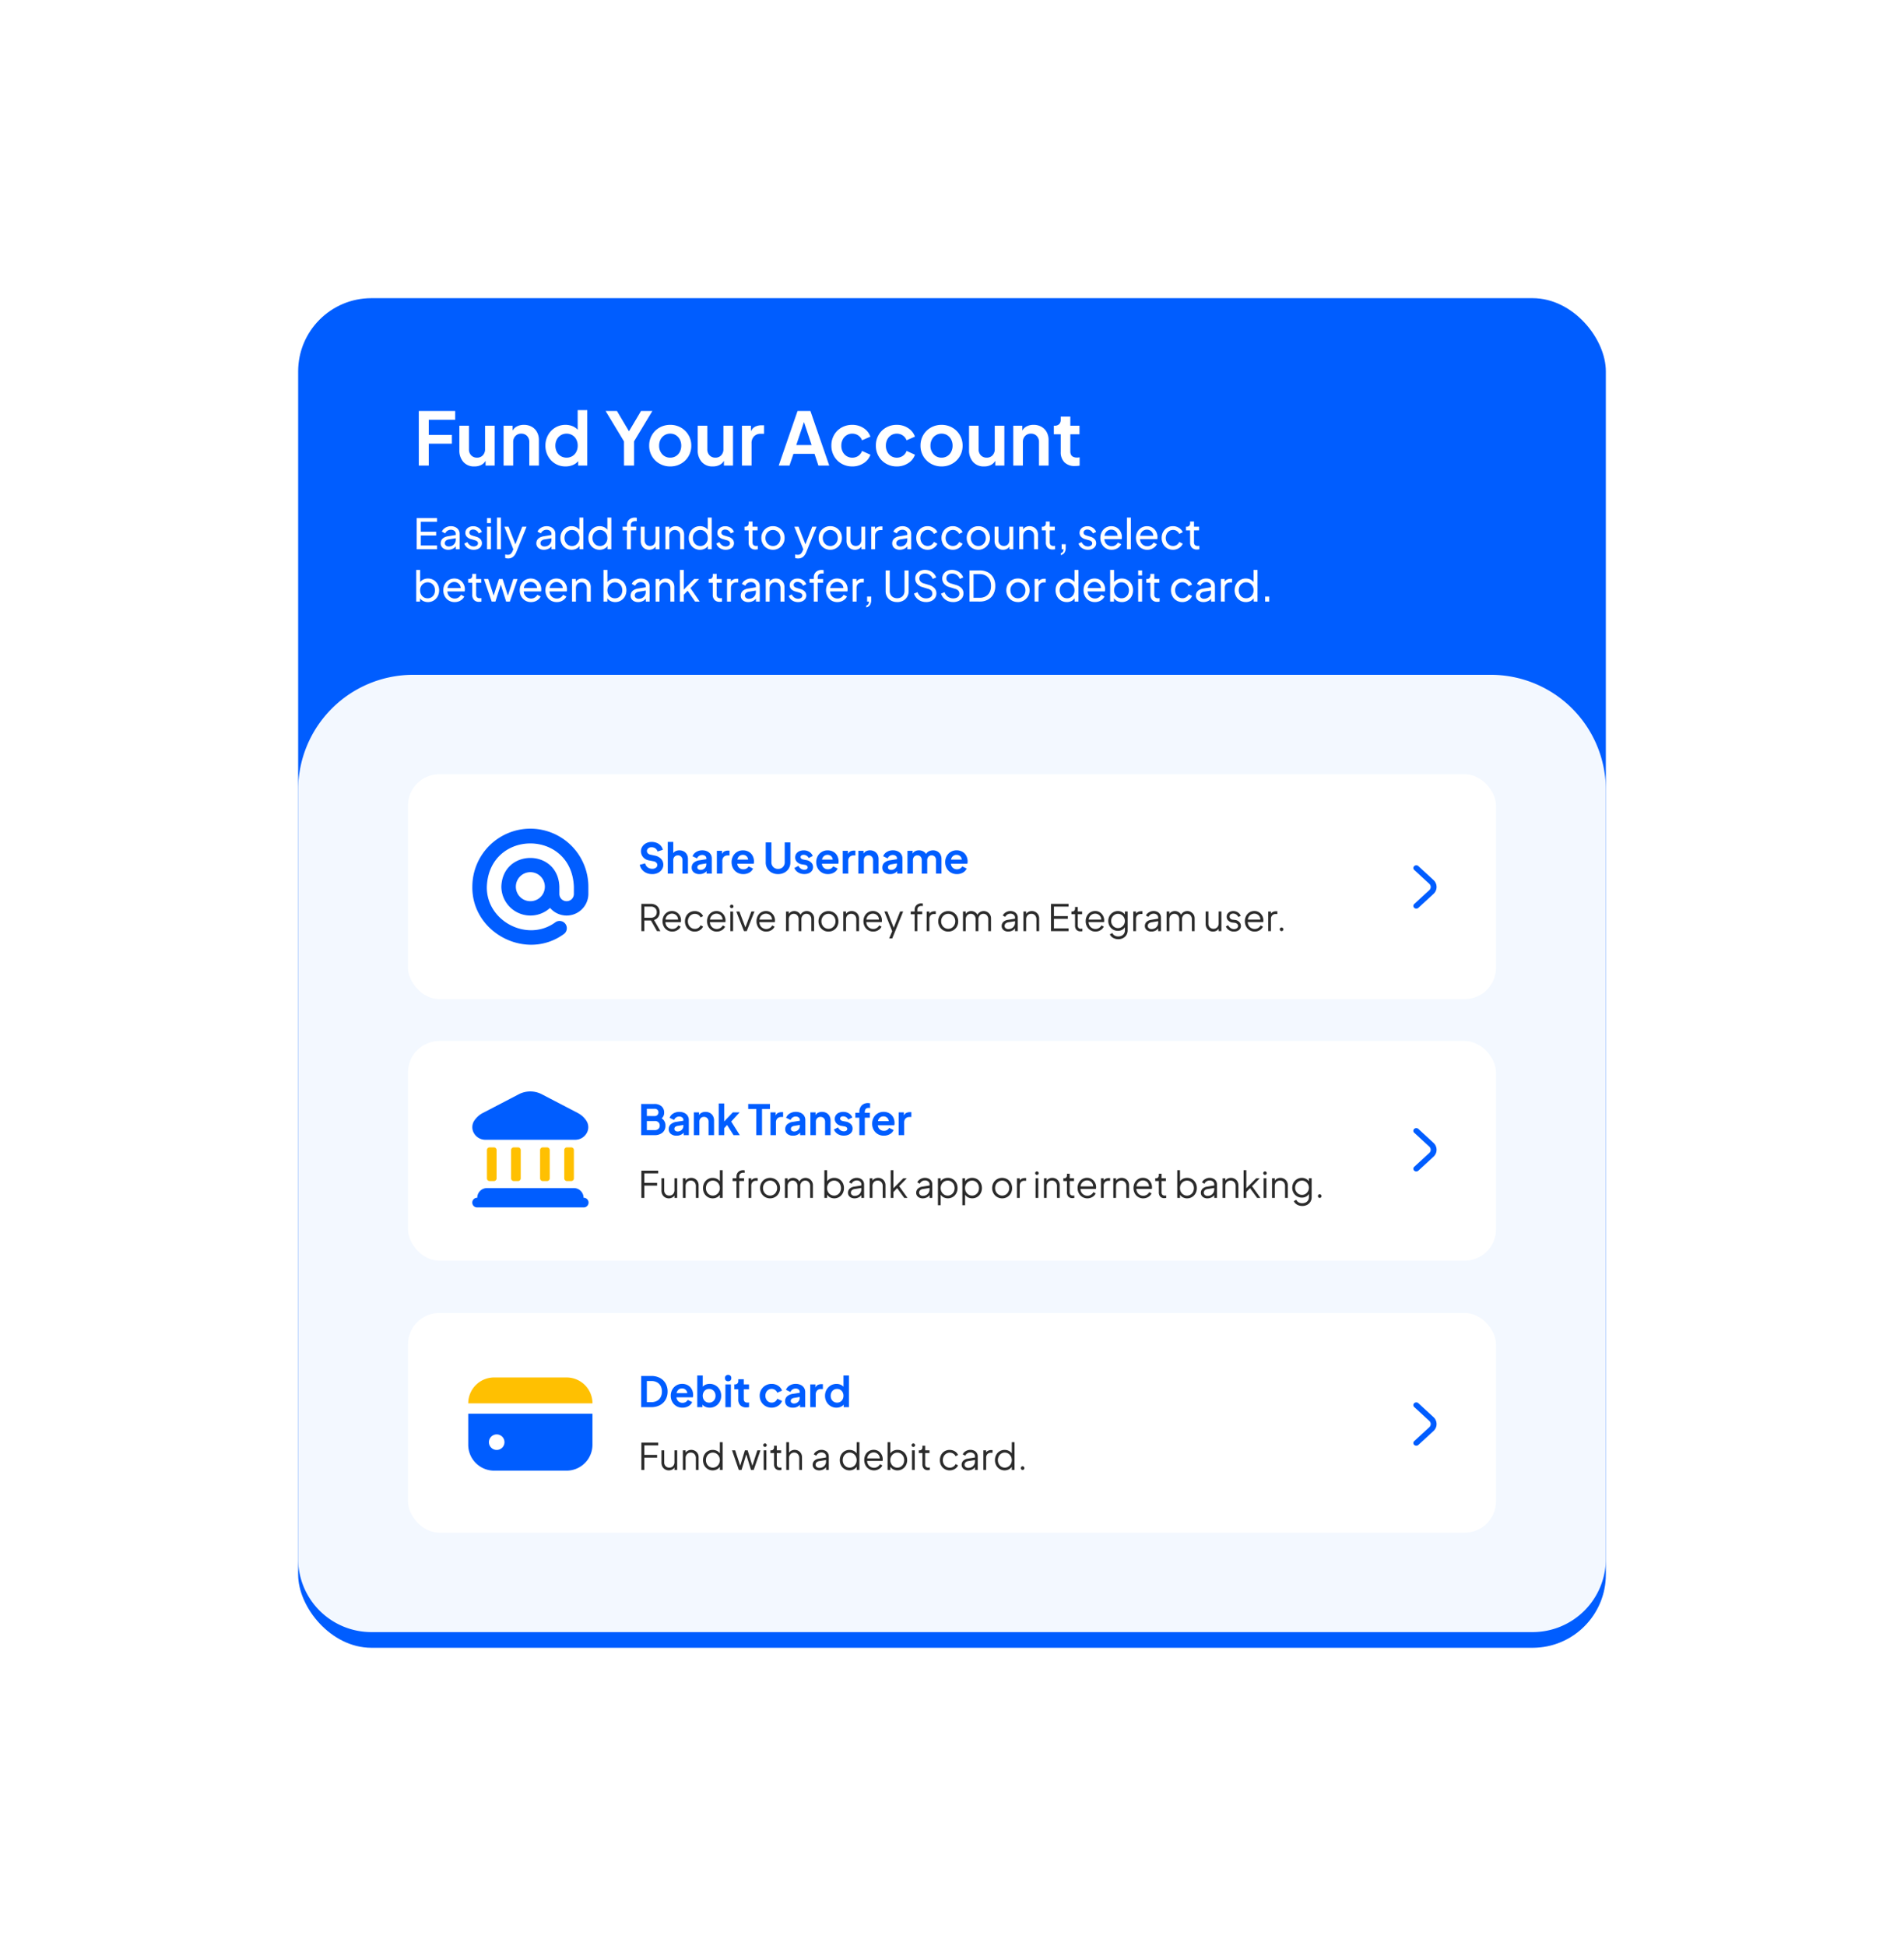 <svg xmlns="http://www.w3.org/2000/svg" xmlns:xlink="http://www.w3.org/1999/xlink" width="364" height="372" viewBox="0 0 364 372"><defs><filter id="a" x="0" y="0" width="364" height="372" filterUnits="userSpaceOnUse"><feOffset dy="3" input="SourceAlpha"/><feGaussianBlur stdDeviation="19" result="b"/><feFlood flood-opacity="0.031"/><feComposite operator="in" in2="b"/><feComposite in="SourceGraphic"/></filter></defs><g transform="translate(-4565 -2861)"><g transform="matrix(1, 0, 0, 1, 4565, 2861)" filter="url(#a)"><rect width="250" height="258" rx="14" transform="translate(57 54)" fill="#005dff"/></g><path d="M-62.937-10.43h6.958v1.68h-5.054v2.884h4.424v1.68h-4.424V0h-1.9ZM-52.311.168a2.685,2.685,0,0,1-2.1-.854,3.258,3.258,0,0,1-.77-2.268V-7.616h1.834v4.508a1.59,1.59,0,0,0,.427,1.155,1.48,1.48,0,0,0,1.113.441,1.468,1.468,0,0,0,1.113-.448,1.653,1.653,0,0,0,.427-1.19V-7.616h1.834V0h-1.736V-.91a1.993,1.993,0,0,1-.861.805A2.859,2.859,0,0,1-52.311.168Zm5.586-7.784H-45v.938a1.976,1.976,0,0,1,.861-.819,2.828,2.828,0,0,1,1.3-.287,3.014,3.014,0,0,1,1.484.364A2.564,2.564,0,0,1-40.341-6.4a3.043,3.043,0,0,1,.364,1.5V0h-1.834V-4.466a1.653,1.653,0,0,0-.427-1.19A1.468,1.468,0,0,0-43.351-6.1a1.468,1.468,0,0,0-1.113.448,1.653,1.653,0,0,0-.427,1.19V0h-1.834ZM-34.881.168a3.749,3.749,0,0,1-1.967-.525,3.774,3.774,0,0,1-1.379-1.435,4.091,4.091,0,0,1-.5-2.016,4.091,4.091,0,0,1,.5-2.016,3.757,3.757,0,0,1,1.386-1.435A3.734,3.734,0,0,1-34.9-7.784a3.5,3.5,0,0,1,1.33.245,2.722,2.722,0,0,1,1.008.693V-10.6h1.834V0h-1.736V-.84a2.721,2.721,0,0,1-1.05.749A3.574,3.574,0,0,1-34.881.168Zm-1.946-3.976a2.526,2.526,0,0,0,.273,1.183,2.02,2.02,0,0,0,.763.819,2.108,2.108,0,0,0,1.106.294,2.071,2.071,0,0,0,1.1-.294,2.036,2.036,0,0,0,.756-.819,2.526,2.526,0,0,0,.273-1.183,2.526,2.526,0,0,0-.273-1.183,2.02,2.02,0,0,0-.763-.819A2.082,2.082,0,0,0-34.685-6.1a2.07,2.07,0,0,0-1.106.3,2.069,2.069,0,0,0-.763.826A2.5,2.5,0,0,0-36.827-3.808Zm13.118-.812-3.514-5.81h2.17l2.3,3.878,2.3-3.878h2.17l-3.5,5.8V0h-1.918ZM-14.861.168a4.081,4.081,0,0,1-2.03-.518,3.872,3.872,0,0,1-1.463-1.428,3.908,3.908,0,0,1-.539-2.03,3.948,3.948,0,0,1,.532-2.03,3.821,3.821,0,0,1,1.456-1.428,4.108,4.108,0,0,1,2.044-.518,4.042,4.042,0,0,1,2.023.518,3.887,3.887,0,0,1,1.456,1.428,3.908,3.908,0,0,1,.539,2.03,3.934,3.934,0,0,1-.539,2.044A3.82,3.82,0,0,1-12.845-.343,4.1,4.1,0,0,1-14.861.168Zm-2.128-3.976a2.345,2.345,0,0,0,.595,1.645,1.983,1.983,0,0,0,1.533.651,2.009,2.009,0,0,0,1.078-.294,2.052,2.052,0,0,0,.749-.819,2.526,2.526,0,0,0,.273-1.183,2.5,2.5,0,0,0-.273-1.169,2.1,2.1,0,0,0-.749-.826,1.974,1.974,0,0,0-1.078-.3,2.035,2.035,0,0,0-1.1.3,2.1,2.1,0,0,0-.756.819A2.484,2.484,0,0,0-16.989-3.808ZM-6.741.168a2.685,2.685,0,0,1-2.1-.854,3.258,3.258,0,0,1-.77-2.268V-7.616h1.834v4.508A1.59,1.59,0,0,0-7.35-1.953a1.48,1.48,0,0,0,1.113.441A1.468,1.468,0,0,0-5.124-1.96,1.653,1.653,0,0,0-4.7-3.15V-7.616h1.834V0H-4.6V-.91a1.993,1.993,0,0,1-.861.805A2.859,2.859,0,0,1-6.741.168Zm5.586-7.784H.567v1.064a1.768,1.768,0,0,1,.8-.882A2.733,2.733,0,0,1,2.625-7.7h.448v1.624H2.415a1.677,1.677,0,0,0-1.26.49A1.847,1.847,0,0,0,.679-4.242V0H-1.155ZM9.471-10.43h2.464L15.533,0H13.461l-.742-2.24H8.687L7.931,0H5.873Zm2.7,6.51-1.47-4.4-1.47,4.4ZM19.929.168a4.027,4.027,0,0,1-2.037-.525,3.784,3.784,0,0,1-1.435-1.435,4.031,4.031,0,0,1-.518-2.03,3.992,3.992,0,0,1,.518-2.023,3.762,3.762,0,0,1,1.428-1.421,4.058,4.058,0,0,1,2.044-.518,3.874,3.874,0,0,1,2.17.623A3.152,3.152,0,0,1,23.4-5.53l-1.6.7a1.926,1.926,0,0,0-.728-.931A1.992,1.992,0,0,0,19.929-6.1a1.984,1.984,0,0,0-1.064.294,2.052,2.052,0,0,0-.749.819,2.526,2.526,0,0,0-.273,1.183,2.526,2.526,0,0,0,.273,1.183,2.052,2.052,0,0,0,.749.819,1.984,1.984,0,0,0,1.064.294,1.983,1.983,0,0,0,1.155-.343,1.934,1.934,0,0,0,.721-.945l1.6.728A3.076,3.076,0,0,1,22.106-.455,3.908,3.908,0,0,1,19.929.168Zm8.512,0A4.027,4.027,0,0,1,26.4-.357a3.784,3.784,0,0,1-1.435-1.435,4.031,4.031,0,0,1-.518-2.03,3.992,3.992,0,0,1,.518-2.023A3.762,3.762,0,0,1,26.4-7.266a4.058,4.058,0,0,1,2.044-.518,3.874,3.874,0,0,1,2.17.623,3.152,3.152,0,0,1,1.3,1.631l-1.6.7a1.926,1.926,0,0,0-.728-.931A1.992,1.992,0,0,0,28.441-6.1a1.984,1.984,0,0,0-1.064.294,2.052,2.052,0,0,0-.749.819,2.526,2.526,0,0,0-.273,1.183,2.526,2.526,0,0,0,.273,1.183,2.052,2.052,0,0,0,.749.819,1.984,1.984,0,0,0,1.064.294A1.983,1.983,0,0,0,29.6-1.855a1.934,1.934,0,0,0,.721-.945l1.6.728A3.076,3.076,0,0,1,30.618-.455,3.908,3.908,0,0,1,28.441.168Zm8.568,0a4.081,4.081,0,0,1-2.03-.518,3.872,3.872,0,0,1-1.463-1.428,3.908,3.908,0,0,1-.539-2.03,3.948,3.948,0,0,1,.532-2.03,3.821,3.821,0,0,1,1.456-1.428,4.108,4.108,0,0,1,2.044-.518,4.042,4.042,0,0,1,2.023.518,3.887,3.887,0,0,1,1.456,1.428,3.908,3.908,0,0,1,.539,2.03,3.934,3.934,0,0,1-.539,2.044A3.82,3.82,0,0,1,39.025-.343,4.1,4.1,0,0,1,37.009.168ZM34.881-3.808a2.345,2.345,0,0,0,.6,1.645,1.982,1.982,0,0,0,1.533.651,2.009,2.009,0,0,0,1.078-.294,2.052,2.052,0,0,0,.749-.819,2.526,2.526,0,0,0,.273-1.183,2.5,2.5,0,0,0-.273-1.169,2.1,2.1,0,0,0-.749-.826,1.974,1.974,0,0,0-1.078-.3,2.035,2.035,0,0,0-1.1.3,2.1,2.1,0,0,0-.756.819A2.484,2.484,0,0,0,34.881-3.808ZM45.129.168a2.685,2.685,0,0,1-2.1-.854,3.258,3.258,0,0,1-.77-2.268V-7.616h1.834v4.508a1.59,1.59,0,0,0,.427,1.155,1.48,1.48,0,0,0,1.113.441,1.468,1.468,0,0,0,1.113-.448,1.653,1.653,0,0,0,.427-1.19V-7.616h1.834V0H47.271V-.91a1.993,1.993,0,0,1-.861.805A2.859,2.859,0,0,1,45.129.168Zm5.586-7.784h1.722v.938A1.976,1.976,0,0,1,53.3-7.5a2.828,2.828,0,0,1,1.295-.287,3.014,3.014,0,0,1,1.484.364A2.564,2.564,0,0,1,57.1-6.4a3.043,3.043,0,0,1,.364,1.5V0H55.629V-4.466a1.653,1.653,0,0,0-.427-1.19A1.468,1.468,0,0,0,54.089-6.1a1.468,1.468,0,0,0-1.113.448,1.653,1.653,0,0,0-.427,1.19V0H50.715ZM62.489.084a2.7,2.7,0,0,1-1.995-.707,2.7,2.7,0,0,1-.707-2v-3.36H58.471V-7.616h.14a1.207,1.207,0,0,0,.868-.294,1.126,1.126,0,0,0,.308-.854v-.588h1.834v1.736h1.75v1.638h-1.75v3.262q0,1.19,1.288,1.19a3.159,3.159,0,0,0,.49-.042V.014A5.886,5.886,0,0,1,62.489.084Z" transform="translate(4708 2950)" fill="#fff"/><path d="M.664,8V2.04h3.88v.72h-3.1V4.648H4.384v.72H1.448V7.28h3.1V8Zm6.024.1A1.7,1.7,0,0,1,5.94,7.94a1.243,1.243,0,0,1-.508-.432,1.12,1.12,0,0,1-.184-.636,1.291,1.291,0,0,1,.148-.62,1.237,1.237,0,0,1,.464-.468,2.234,2.234,0,0,1,.8-.272l1.6-.264v.624l-1.432.24a1.089,1.089,0,0,0-.6.264.649.649,0,0,0-.188.472.549.549,0,0,0,.212.44.8.8,0,0,0,.532.176,1.4,1.4,0,0,0,.708-.172,1.262,1.262,0,0,0,.472-.468,1.282,1.282,0,0,0,.172-.656v-1.1a.714.714,0,0,0-.26-.572,1.023,1.023,0,0,0-.684-.22,1.154,1.154,0,0,0-.652.188,1.128,1.128,0,0,0-.42.5l-.648-.336A1.435,1.435,0,0,1,5.848,4.1a1.991,1.991,0,0,1,.616-.372A2.025,2.025,0,0,1,7.2,3.592a1.926,1.926,0,0,1,.872.188,1.45,1.45,0,0,1,.588.52,1.4,1.4,0,0,1,.212.772V8H8.144V7.184l.136.048a1.478,1.478,0,0,1-.368.448,1.8,1.8,0,0,1-.544.3A2,2,0,0,1,6.688,8.1Zm4.88,0a1.986,1.986,0,0,1-1.128-.32,1.731,1.731,0,0,1-.68-.864l.592-.288a1.533,1.533,0,0,0,.5.608,1.213,1.213,0,0,0,.712.224.97.97,0,0,0,.584-.168.519.519,0,0,0,.232-.44.434.434,0,0,0-.108-.308.793.793,0,0,0-.26-.184,1.709,1.709,0,0,0-.28-.1l-.648-.184a1.721,1.721,0,0,1-.852-.48,1.083,1.083,0,0,1-.268-.728,1.147,1.147,0,0,1,.2-.668,1.316,1.316,0,0,1,.536-.444,1.773,1.773,0,0,1,.764-.16,1.858,1.858,0,0,1,1.02.288,1.578,1.578,0,0,1,.644.808l-.608.28a1.2,1.2,0,0,0-.432-.532,1.125,1.125,0,0,0-.648-.2.774.774,0,0,0-.52.164.519.519,0,0,0-.192.412.455.455,0,0,0,.1.3.625.625,0,0,0,.232.176,2.511,2.511,0,0,0,.264.1l.7.208a1.726,1.726,0,0,1,.82.472,1.153,1.153,0,0,1,.092,1.416,1.318,1.318,0,0,1-.552.448A1.954,1.954,0,0,1,11.568,8.1ZM14.112,8V3.688h.744V8Zm0-5V2.04h.744V3Zm1.9,5V1.944h.744V8Zm2.128,1.76a2.091,2.091,0,0,1-.288-.02,1.028,1.028,0,0,1-.272-.076V9q.088.008.22.032a1.451,1.451,0,0,0,.26.024.856.856,0,0,0,.572-.168A1.592,1.592,0,0,0,19,8.32l.272-.648-.016.648-1.84-4.632h.808l1.432,3.68h-.24l1.424-3.68h.824L19.72,8.512a2.793,2.793,0,0,1-.348.632,1.548,1.548,0,0,1-.516.452A1.5,1.5,0,0,1,18.136,9.76ZM24.976,8.1a1.7,1.7,0,0,1-.748-.156,1.243,1.243,0,0,1-.508-.432,1.12,1.12,0,0,1-.184-.636,1.291,1.291,0,0,1,.148-.62,1.237,1.237,0,0,1,.464-.468,2.234,2.234,0,0,1,.8-.272l1.6-.264v.624l-1.432.24a1.089,1.089,0,0,0-.6.264.649.649,0,0,0-.188.472.549.549,0,0,0,.212.44.8.8,0,0,0,.532.176,1.4,1.4,0,0,0,.708-.172,1.262,1.262,0,0,0,.472-.468,1.282,1.282,0,0,0,.172-.656v-1.1a.714.714,0,0,0-.26-.572,1.023,1.023,0,0,0-.684-.22,1.154,1.154,0,0,0-.652.188,1.128,1.128,0,0,0-.42.5l-.648-.336a1.435,1.435,0,0,1,.384-.532,1.991,1.991,0,0,1,.616-.372,2.025,2.025,0,0,1,.736-.136,1.926,1.926,0,0,1,.872.188,1.45,1.45,0,0,1,.588.52,1.4,1.4,0,0,1,.212.772V8h-.728V7.184l.136.048a1.478,1.478,0,0,1-.368.448,1.8,1.8,0,0,1-.544.3A2,2,0,0,1,24.976,8.1Zm5.3,0a2.051,2.051,0,0,1-1.092-.3,2.121,2.121,0,0,1-.764-.808,2.345,2.345,0,0,1-.28-1.144,2.355,2.355,0,0,1,.28-1.156,2.129,2.129,0,0,1,.764-.8,2.051,2.051,0,0,1,1.092-.3,1.948,1.948,0,0,1,.952.228,1.748,1.748,0,0,1,.656.612l-.12.184V1.944h.752V8h-.728V7.08l.1.128a1.562,1.562,0,0,1-.652.656A1.973,1.973,0,0,1,30.272,8.1Zm.064-.72a1.345,1.345,0,0,0,.728-.2,1.439,1.439,0,0,0,.508-.548,1.614,1.614,0,0,0,.188-.78,1.631,1.631,0,0,0-.188-.788,1.439,1.439,0,0,0-.508-.548,1.345,1.345,0,0,0-.728-.2,1.331,1.331,0,0,0-.724.2,1.444,1.444,0,0,0-.508.544,1.63,1.63,0,0,0-.184.788,1.643,1.643,0,0,0,.184.78,1.409,1.409,0,0,0,.5.548A1.345,1.345,0,0,0,30.336,7.376Zm5.288.72a2.051,2.051,0,0,1-1.092-.3,2.121,2.121,0,0,1-.764-.808,2.345,2.345,0,0,1-.28-1.144,2.355,2.355,0,0,1,.28-1.156,2.129,2.129,0,0,1,.764-.8,2.051,2.051,0,0,1,1.092-.3,1.948,1.948,0,0,1,.952.228,1.748,1.748,0,0,1,.656.612l-.12.184V1.944h.752V8h-.728V7.08l.1.128a1.562,1.562,0,0,1-.652.656A1.973,1.973,0,0,1,35.624,8.1Zm.064-.72a1.345,1.345,0,0,0,.728-.2,1.439,1.439,0,0,0,.508-.548,1.614,1.614,0,0,0,.188-.78,1.631,1.631,0,0,0-.188-.788,1.439,1.439,0,0,0-.508-.548,1.345,1.345,0,0,0-.728-.2,1.331,1.331,0,0,0-.724.2,1.444,1.444,0,0,0-.508.544,1.63,1.63,0,0,0-.184.788,1.643,1.643,0,0,0,.184.78,1.409,1.409,0,0,0,.5.548A1.345,1.345,0,0,0,35.688,7.376ZM40.856,8V4.4h-.824V3.688h.824v-.3a1.429,1.429,0,0,1,.2-.784,1.335,1.335,0,0,1,.544-.488,1.683,1.683,0,0,1,.756-.168,1.789,1.789,0,0,1,.2.012,1.734,1.734,0,0,1,.18.028v.664a.78.78,0,0,0-.152-.02l-.136,0a.983.983,0,0,0-.6.176.681.681,0,0,0-.236.584v.3h1.024V4.4H41.608V8Zm4.248.1a1.634,1.634,0,0,1-.836-.216,1.48,1.48,0,0,1-.576-.6,1.888,1.888,0,0,1-.2-.892v-2.7h.744V6.3a1.144,1.144,0,0,0,.132.56.959.959,0,0,0,.368.376,1.14,1.14,0,0,0,1.08,0,.935.935,0,0,0,.368-.392,1.311,1.311,0,0,0,.132-.608V3.688h.752V8h-.728V7.16l.12.072a1.241,1.241,0,0,1-.516.636A1.542,1.542,0,0,1,45.1,8.1ZM48.216,8V3.688h.728v.84l-.12-.072a1.3,1.3,0,0,1,.516-.636,1.516,1.516,0,0,1,.836-.228A1.639,1.639,0,0,1,51,3.8a1.531,1.531,0,0,1,.576.576,1.636,1.636,0,0,1,.212.832V8H51.04V5.448a1.314,1.314,0,0,0-.128-.608.946.946,0,0,0-.364-.388,1.111,1.111,0,0,0-1.08,0,.994.994,0,0,0-.372.392,1.255,1.255,0,0,0-.136.6V8Zm6.6.1a2.051,2.051,0,0,1-1.092-.3,2.121,2.121,0,0,1-.764-.808,2.345,2.345,0,0,1-.28-1.144,2.355,2.355,0,0,1,.28-1.156,2.129,2.129,0,0,1,.764-.8,2.051,2.051,0,0,1,1.092-.3,1.948,1.948,0,0,1,.952.228,1.748,1.748,0,0,1,.656.612l-.12.184V1.944h.752V8h-.728V7.08l.1.128a1.562,1.562,0,0,1-.652.656A1.973,1.973,0,0,1,54.816,8.1Zm.064-.72a1.345,1.345,0,0,0,.728-.2,1.439,1.439,0,0,0,.508-.548,1.614,1.614,0,0,0,.188-.78,1.631,1.631,0,0,0-.188-.788,1.439,1.439,0,0,0-.508-.548,1.345,1.345,0,0,0-.728-.2,1.331,1.331,0,0,0-.724.2,1.444,1.444,0,0,0-.508.544,1.63,1.63,0,0,0-.184.788,1.643,1.643,0,0,0,.184.78,1.409,1.409,0,0,0,.5.548A1.345,1.345,0,0,0,54.88,7.376Zm4.872.72a1.986,1.986,0,0,1-1.128-.32,1.731,1.731,0,0,1-.68-.864l.592-.288a1.533,1.533,0,0,0,.5.608,1.213,1.213,0,0,0,.712.224.97.97,0,0,0,.584-.168.519.519,0,0,0,.232-.44.434.434,0,0,0-.108-.308.793.793,0,0,0-.26-.184,1.709,1.709,0,0,0-.28-.1l-.648-.184a1.721,1.721,0,0,1-.852-.48,1.083,1.083,0,0,1-.268-.728,1.147,1.147,0,0,1,.2-.668,1.316,1.316,0,0,1,.536-.444,1.773,1.773,0,0,1,.764-.16,1.858,1.858,0,0,1,1.02.288,1.578,1.578,0,0,1,.644.808l-.608.28a1.2,1.2,0,0,0-.432-.532,1.125,1.125,0,0,0-.648-.2.774.774,0,0,0-.52.164.519.519,0,0,0-.192.412.455.455,0,0,0,.1.3.625.625,0,0,0,.232.176,2.511,2.511,0,0,0,.264.1l.7.208a1.726,1.726,0,0,1,.82.472,1.153,1.153,0,0,1,.092,1.416,1.318,1.318,0,0,1-.552.448A1.954,1.954,0,0,1,59.752,8.1Zm5.68-.048a1.273,1.273,0,0,1-.972-.36,1.422,1.422,0,0,1-.34-1.016V4.4h-.784V3.688h.16a.6.6,0,0,0,.456-.176.644.644,0,0,0,.168-.464V2.7h.744v.992h.968V4.4h-.968V6.648a.956.956,0,0,0,.068.376.521.521,0,0,0,.228.252.847.847,0,0,0,.424.092q.056,0,.14-.008l.156-.016V8a1.772,1.772,0,0,1-.232.036Q65.52,8.048,65.432,8.048Zm3.344.048A2.209,2.209,0,0,1,67.648,7.8a2.163,2.163,0,0,1-.8-.8,2.275,2.275,0,0,1-.3-1.16,2.256,2.256,0,0,1,.292-1.152,2.186,2.186,0,0,1,1.932-1.1,2.209,2.209,0,0,1,1.128.292,2.151,2.151,0,0,1,.8.8,2.272,2.272,0,0,1,.292,1.16A2.221,2.221,0,0,1,69.884,7.8,2.157,2.157,0,0,1,68.776,8.1Zm0-.72a1.351,1.351,0,0,0,.724-.2,1.421,1.421,0,0,0,.512-.552A1.638,1.638,0,0,0,70.2,5.84a1.585,1.585,0,0,0-.188-.78,1.476,1.476,0,0,0-.512-.544,1.331,1.331,0,0,0-.724-.2,1.345,1.345,0,0,0-.732.2,1.508,1.508,0,0,0-.516.544,1.559,1.559,0,0,0-.192.78,1.61,1.61,0,0,0,.192.784,1.451,1.451,0,0,0,.516.552A1.365,1.365,0,0,0,68.776,7.376Zm4.8,2.384a2.091,2.091,0,0,1-.288-.02,1.028,1.028,0,0,1-.272-.076V9q.088.008.22.032a1.451,1.451,0,0,0,.26.024.856.856,0,0,0,.572-.168,1.592,1.592,0,0,0,.372-.568l.272-.648L74.7,8.32l-1.84-4.632h.808L75.1,7.368h-.24l1.424-3.68H77.1L75.16,8.512a2.793,2.793,0,0,1-.348.632A1.548,1.548,0,0,1,74.3,9.6,1.5,1.5,0,0,1,73.576,9.76ZM79.736,8.1A2.209,2.209,0,0,1,78.608,7.8a2.163,2.163,0,0,1-.8-.8,2.275,2.275,0,0,1-.3-1.16A2.256,2.256,0,0,1,77.8,4.688a2.186,2.186,0,0,1,1.932-1.1,2.209,2.209,0,0,1,1.128.292,2.151,2.151,0,0,1,.8.8,2.272,2.272,0,0,1,.292,1.16A2.221,2.221,0,0,1,80.844,7.8,2.157,2.157,0,0,1,79.736,8.1Zm0-.72a1.351,1.351,0,0,0,.724-.2,1.421,1.421,0,0,0,.512-.552,1.638,1.638,0,0,0,.188-.784,1.585,1.585,0,0,0-.188-.78,1.476,1.476,0,0,0-.512-.544,1.331,1.331,0,0,0-.724-.2,1.345,1.345,0,0,0-.732.2,1.508,1.508,0,0,0-.516.544,1.559,1.559,0,0,0-.192.78,1.61,1.61,0,0,0,.192.784A1.451,1.451,0,0,0,79,7.176,1.365,1.365,0,0,0,79.736,7.376Zm4.712.72a1.634,1.634,0,0,1-.836-.216,1.48,1.48,0,0,1-.576-.6,1.888,1.888,0,0,1-.2-.892v-2.7h.744V6.3a1.144,1.144,0,0,0,.132.56.959.959,0,0,0,.368.376,1.14,1.14,0,0,0,1.08,0,.935.935,0,0,0,.368-.392,1.311,1.311,0,0,0,.132-.608V3.688h.752V8H85.68V7.16l.12.072a1.241,1.241,0,0,1-.516.636A1.542,1.542,0,0,1,84.448,8.1ZM87.56,8V3.688h.728V4.48l-.08-.112a1.088,1.088,0,0,1,.464-.548,1.5,1.5,0,0,1,.76-.18H89.7v.7H89.32a.987.987,0,0,0-.736.284,1.1,1.1,0,0,0-.28.8V8Zm5.448.1a1.7,1.7,0,0,1-.748-.156,1.243,1.243,0,0,1-.508-.432,1.12,1.12,0,0,1-.184-.636,1.291,1.291,0,0,1,.148-.62,1.237,1.237,0,0,1,.464-.468,2.234,2.234,0,0,1,.8-.272l1.6-.264v.624l-1.432.24a1.089,1.089,0,0,0-.6.264.649.649,0,0,0-.188.472.549.549,0,0,0,.212.44.8.8,0,0,0,.532.176,1.4,1.4,0,0,0,.708-.172,1.262,1.262,0,0,0,.472-.468,1.282,1.282,0,0,0,.172-.656v-1.1a.714.714,0,0,0-.26-.572,1.023,1.023,0,0,0-.684-.22,1.154,1.154,0,0,0-.652.188,1.128,1.128,0,0,0-.42.5l-.648-.336a1.435,1.435,0,0,1,.384-.532,1.991,1.991,0,0,1,.616-.372,2.025,2.025,0,0,1,.736-.136,1.926,1.926,0,0,1,.872.188,1.45,1.45,0,0,1,.588.52,1.4,1.4,0,0,1,.212.772V8h-.728V7.184l.136.048a1.478,1.478,0,0,1-.368.448,1.8,1.8,0,0,1-.544.3A2,2,0,0,1,93.008,8.1Zm5.336,0a2.137,2.137,0,0,1-1.124-.3,2.1,2.1,0,0,1-.772-.808,2.361,2.361,0,0,1-.28-1.152,2.332,2.332,0,0,1,.28-1.152,2.11,2.11,0,0,1,1.9-1.1,2.054,2.054,0,0,1,.792.152,2.19,2.19,0,0,1,.648.408,1.524,1.524,0,0,1,.408.6l-.664.32a1.3,1.3,0,0,0-.464-.548,1.25,1.25,0,0,0-.72-.212,1.3,1.3,0,0,0-.708.2,1.427,1.427,0,0,0-.5.544,1.771,1.771,0,0,0,0,1.572,1.419,1.419,0,0,0,.5.548,1.3,1.3,0,0,0,.708.2,1.25,1.25,0,0,0,.72-.212,1.282,1.282,0,0,0,.464-.564l.664.336a1.57,1.57,0,0,1-.408.6,2.148,2.148,0,0,1-.648.412A2.054,2.054,0,0,1,98.344,8.1Zm4.824,0a2.137,2.137,0,0,1-1.124-.3,2.1,2.1,0,0,1-.772-.808,2.361,2.361,0,0,1-.28-1.152,2.332,2.332,0,0,1,.28-1.152,2.11,2.11,0,0,1,1.9-1.1,2.054,2.054,0,0,1,.792.152,2.19,2.19,0,0,1,.648.408,1.524,1.524,0,0,1,.408.6l-.664.32a1.3,1.3,0,0,0-.464-.548,1.25,1.25,0,0,0-.72-.212,1.3,1.3,0,0,0-.708.2,1.427,1.427,0,0,0-.5.544,1.771,1.771,0,0,0,0,1.572,1.419,1.419,0,0,0,.5.548,1.3,1.3,0,0,0,.708.2,1.25,1.25,0,0,0,.72-.212,1.282,1.282,0,0,0,.464-.564l.664.336a1.57,1.57,0,0,1-.408.6,2.148,2.148,0,0,1-.648.412A2.054,2.054,0,0,1,103.168,8.1Zm4.872,0a2.209,2.209,0,0,1-1.128-.292,2.163,2.163,0,0,1-.8-.8,2.275,2.275,0,0,1-.3-1.16,2.256,2.256,0,0,1,.292-1.152,2.186,2.186,0,0,1,1.932-1.1,2.209,2.209,0,0,1,1.128.292,2.151,2.151,0,0,1,.8.8,2.272,2.272,0,0,1,.292,1.16A2.221,2.221,0,0,1,109.148,7.8,2.157,2.157,0,0,1,108.04,8.1Zm0-.72a1.351,1.351,0,0,0,.724-.2,1.421,1.421,0,0,0,.512-.552,1.638,1.638,0,0,0,.188-.784,1.585,1.585,0,0,0-.188-.78,1.476,1.476,0,0,0-.512-.544,1.331,1.331,0,0,0-.724-.2,1.345,1.345,0,0,0-.732.2,1.508,1.508,0,0,0-.516.544,1.559,1.559,0,0,0-.192.78,1.61,1.61,0,0,0,.192.784,1.451,1.451,0,0,0,.516.552A1.365,1.365,0,0,0,108.04,7.376Zm4.712.72a1.634,1.634,0,0,1-.836-.216,1.48,1.48,0,0,1-.576-.6,1.888,1.888,0,0,1-.2-.892v-2.7h.744V6.3a1.144,1.144,0,0,0,.132.56.959.959,0,0,0,.368.376,1.14,1.14,0,0,0,1.08,0,.935.935,0,0,0,.368-.392,1.311,1.311,0,0,0,.132-.608V3.688h.752V8h-.728V7.16l.12.072a1.241,1.241,0,0,1-.516.636A1.542,1.542,0,0,1,112.752,8.1Zm3.112-.1V3.688h.728v.84l-.12-.072a1.3,1.3,0,0,1,.516-.636,1.516,1.516,0,0,1,.836-.228,1.639,1.639,0,0,1,.828.208,1.531,1.531,0,0,1,.576.576,1.636,1.636,0,0,1,.212.832V8h-.752V5.448a1.314,1.314,0,0,0-.128-.608.946.946,0,0,0-.364-.388,1.111,1.111,0,0,0-1.08,0,.994.994,0,0,0-.372.392,1.255,1.255,0,0,0-.136.6V8Zm6.392.048a1.273,1.273,0,0,1-.972-.36,1.422,1.422,0,0,1-.34-1.016V4.4h-.784V3.688h.16a.6.6,0,0,0,.456-.176.644.644,0,0,0,.168-.464V2.7h.744v.992h.968V4.4h-.968V6.648a.956.956,0,0,0,.068.376.521.521,0,0,0,.228.252.847.847,0,0,0,.424.092q.056,0,.14-.008l.156-.016V8a1.772,1.772,0,0,1-.232.036Q122.344,8.048,122.256,8.048ZM123.8,9.112v-.36a.63.63,0,0,0,.376-.248.957.957,0,0,0,.144-.5h-.36V7.04h.776v.68a1.639,1.639,0,0,1-.236.928A1.121,1.121,0,0,1,123.8,9.112ZM128.992,8.1a1.986,1.986,0,0,1-1.128-.32,1.731,1.731,0,0,1-.68-.864l.592-.288a1.533,1.533,0,0,0,.5.608,1.213,1.213,0,0,0,.712.224.97.97,0,0,0,.584-.168.519.519,0,0,0,.232-.44.434.434,0,0,0-.108-.308.793.793,0,0,0-.26-.184,1.708,1.708,0,0,0-.28-.1l-.648-.184a1.721,1.721,0,0,1-.852-.48,1.083,1.083,0,0,1-.268-.728,1.147,1.147,0,0,1,.2-.668,1.316,1.316,0,0,1,.536-.444,1.773,1.773,0,0,1,.764-.16,1.858,1.858,0,0,1,1.02.288,1.578,1.578,0,0,1,.644.808l-.608.28a1.2,1.2,0,0,0-.432-.532,1.125,1.125,0,0,0-.648-.2.774.774,0,0,0-.52.164.519.519,0,0,0-.192.412.455.455,0,0,0,.1.3.625.625,0,0,0,.232.176,2.512,2.512,0,0,0,.264.1l.7.208a1.726,1.726,0,0,1,.82.472,1.153,1.153,0,0,1,.092,1.416,1.318,1.318,0,0,1-.552.448A1.954,1.954,0,0,1,128.992,8.1Zm4.528,0a2.077,2.077,0,0,1-1.88-1.108,2.384,2.384,0,0,1-.28-1.156,2.359,2.359,0,0,1,.276-1.152,2.1,2.1,0,0,1,.752-.8,2.14,2.14,0,0,1,1.92-.12,1.905,1.905,0,0,1,.632.464,2.1,2.1,0,0,1,.4.664,2.174,2.174,0,0,1,.14.772,1.786,1.786,0,0,1-.012.2q-.012.108-.028.2H131.9v-.64h3.1l-.352.288a1.233,1.233,0,0,0-.08-.744,1.208,1.208,0,0,0-1.12-.712,1.274,1.274,0,0,0-1.172.74,1.665,1.665,0,0,0-.14.844,1.569,1.569,0,0,0,.148.828,1.314,1.314,0,0,0,.512.552,1.4,1.4,0,0,0,.724.2,1.271,1.271,0,0,0,.728-.2,1.575,1.575,0,0,0,.48-.512l.624.32a1.577,1.577,0,0,1-.4.54,2.046,2.046,0,0,1-.632.388A2.19,2.19,0,0,1,133.52,8.1Zm2.928-.1V1.944h.744V8Zm3.88.1a2.077,2.077,0,0,1-1.88-1.108,2.384,2.384,0,0,1-.28-1.156,2.359,2.359,0,0,1,.276-1.152,2.1,2.1,0,0,1,.752-.8,2.14,2.14,0,0,1,1.92-.12,1.905,1.905,0,0,1,.632.464,2.1,2.1,0,0,1,.4.664,2.174,2.174,0,0,1,.14.772,1.786,1.786,0,0,1-.012.2q-.012.108-.028.2h-3.536v-.64h3.1l-.352.288a1.233,1.233,0,0,0-.08-.744,1.208,1.208,0,0,0-1.12-.712,1.274,1.274,0,0,0-1.172.74,1.665,1.665,0,0,0-.14.844,1.569,1.569,0,0,0,.148.828,1.314,1.314,0,0,0,.512.552,1.4,1.4,0,0,0,.724.2,1.271,1.271,0,0,0,.728-.2,1.575,1.575,0,0,0,.48-.512l.624.32a1.577,1.577,0,0,1-.4.54,2.046,2.046,0,0,1-.632.388A2.19,2.19,0,0,1,140.328,8.1Zm4.928,0a2.137,2.137,0,0,1-1.124-.3,2.1,2.1,0,0,1-.772-.808,2.361,2.361,0,0,1-.28-1.152,2.332,2.332,0,0,1,.28-1.152,2.11,2.11,0,0,1,1.9-1.1,2.054,2.054,0,0,1,.792.152,2.19,2.19,0,0,1,.648.408,1.524,1.524,0,0,1,.408.6l-.664.32a1.3,1.3,0,0,0-.464-.548,1.25,1.25,0,0,0-.72-.212,1.3,1.3,0,0,0-.708.2,1.427,1.427,0,0,0-.5.544,1.771,1.771,0,0,0,0,1.572,1.419,1.419,0,0,0,.5.548,1.3,1.3,0,0,0,.708.2,1.25,1.25,0,0,0,.72-.212,1.282,1.282,0,0,0,.464-.564l.664.336a1.57,1.57,0,0,1-.408.6,2.148,2.148,0,0,1-.648.412A2.054,2.054,0,0,1,145.256,8.1Zm4.576-.048a1.273,1.273,0,0,1-.972-.36,1.422,1.422,0,0,1-.34-1.016V4.4h-.784V3.688h.16a.6.6,0,0,0,.456-.176.644.644,0,0,0,.168-.464V2.7h.744v.992h.968V4.4h-.968V6.648a.956.956,0,0,0,.068.376.521.521,0,0,0,.228.252.847.847,0,0,0,.424.092q.056,0,.14-.008l.156-.016V8a1.772,1.772,0,0,1-.232.036Q149.92,8.048,149.832,8.048ZM2.808,18.1a1.957,1.957,0,0,1-.948-.232,1.612,1.612,0,0,1-.66-.656l.1-.128V18H.576V11.944H1.32v2.672l-.112-.184a1.748,1.748,0,0,1,.656-.612,1.948,1.948,0,0,1,.952-.228,2.051,2.051,0,0,1,1.092.3,2.129,2.129,0,0,1,.764.8,2.5,2.5,0,0,1,0,2.3,2.121,2.121,0,0,1-.764.808A2.066,2.066,0,0,1,2.808,18.1Zm-.056-.72a1.345,1.345,0,0,0,.728-.2,1.38,1.38,0,0,0,.5-.548,1.8,1.8,0,0,0,0-1.568,1.423,1.423,0,0,0-.5-.544,1.325,1.325,0,0,0-.728-.2,1.365,1.365,0,0,0-.732.2,1.428,1.428,0,0,0-.512.548,1.631,1.631,0,0,0-.188.788,1.614,1.614,0,0,0,.188.78,1.428,1.428,0,0,0,.512.548A1.365,1.365,0,0,0,2.752,17.376Zm5.16.72a2.077,2.077,0,0,1-1.88-1.108,2.384,2.384,0,0,1-.28-1.156,2.359,2.359,0,0,1,.276-1.152,2.1,2.1,0,0,1,.752-.8,2.14,2.14,0,0,1,1.92-.12,1.906,1.906,0,0,1,.632.464,2.1,2.1,0,0,1,.4.664,2.174,2.174,0,0,1,.14.772,1.789,1.789,0,0,1-.012.2q-.012.108-.028.2H6.3v-.64H9.4l-.352.288a1.233,1.233,0,0,0-.08-.744,1.208,1.208,0,0,0-1.12-.712A1.274,1.274,0,0,0,6.676,15a1.665,1.665,0,0,0-.14.844,1.57,1.57,0,0,0,.148.828,1.314,1.314,0,0,0,.512.552,1.4,1.4,0,0,0,.724.2,1.271,1.271,0,0,0,.728-.2,1.575,1.575,0,0,0,.48-.512l.624.32a1.577,1.577,0,0,1-.4.54,2.046,2.046,0,0,1-.632.388A2.19,2.19,0,0,1,7.912,18.1Zm4.68-.048a1.273,1.273,0,0,1-.972-.36,1.422,1.422,0,0,1-.34-1.016V14.4H10.5v-.712h.16a.6.6,0,0,0,.456-.176.644.644,0,0,0,.168-.464V12.7h.744v.992h.968V14.4h-.968v2.248a.956.956,0,0,0,.068.376.521.521,0,0,0,.228.252.847.847,0,0,0,.424.092q.056,0,.14-.008l.156-.016V18a1.772,1.772,0,0,1-.232.036Q12.68,18.048,12.592,18.048ZM15,18l-1.48-4.312h.824L15.52,17.3l-.288-.008,1.152-3.6h.7l1.152,3.6-.288.008,1.184-3.608h.816L18.472,18H17.76l-1.136-3.6h.224L15.712,18Zm7.52.1a2.077,2.077,0,0,1-1.88-1.108,2.384,2.384,0,0,1-.28-1.156,2.359,2.359,0,0,1,.276-1.152,2.1,2.1,0,0,1,.752-.8,2.14,2.14,0,0,1,1.92-.12,1.906,1.906,0,0,1,.632.464,2.1,2.1,0,0,1,.4.664,2.174,2.174,0,0,1,.14.772,1.79,1.79,0,0,1-.012.2q-.012.108-.028.2H20.9v-.64h3.1l-.352.288a1.233,1.233,0,0,0-.08-.744,1.208,1.208,0,0,0-1.12-.712,1.274,1.274,0,0,0-1.172.74,1.665,1.665,0,0,0-.14.844,1.57,1.57,0,0,0,.148.828,1.314,1.314,0,0,0,.512.552,1.4,1.4,0,0,0,.724.2,1.271,1.271,0,0,0,.728-.2,1.575,1.575,0,0,0,.48-.512l.624.32a1.577,1.577,0,0,1-.4.54,2.046,2.046,0,0,1-.632.388A2.19,2.19,0,0,1,22.52,18.1Zm4.912,0a2.077,2.077,0,0,1-1.88-1.108,2.384,2.384,0,0,1-.28-1.156,2.359,2.359,0,0,1,.276-1.152,2.1,2.1,0,0,1,.752-.8,2.14,2.14,0,0,1,1.92-.12,1.906,1.906,0,0,1,.632.464,2.1,2.1,0,0,1,.4.664,2.174,2.174,0,0,1,.14.772,1.789,1.789,0,0,1-.012.2q-.012.108-.028.2H25.816v-.64h3.1l-.352.288a1.233,1.233,0,0,0-.08-.744,1.208,1.208,0,0,0-1.12-.712A1.274,1.274,0,0,0,26.2,15a1.665,1.665,0,0,0-.14.844,1.57,1.57,0,0,0,.148.828,1.314,1.314,0,0,0,.512.552,1.4,1.4,0,0,0,.724.2,1.271,1.271,0,0,0,.728-.2,1.575,1.575,0,0,0,.48-.512l.624.32a1.577,1.577,0,0,1-.4.54,2.046,2.046,0,0,1-.632.388A2.19,2.19,0,0,1,27.432,18.1ZM30.36,18V13.688h.728v.84l-.12-.072a1.3,1.3,0,0,1,.516-.636,1.516,1.516,0,0,1,.836-.228,1.639,1.639,0,0,1,.828.208,1.531,1.531,0,0,1,.576.576,1.636,1.636,0,0,1,.212.832V18h-.752V15.448a1.314,1.314,0,0,0-.128-.608.946.946,0,0,0-.364-.388,1.111,1.111,0,0,0-1.08,0,.994.994,0,0,0-.372.392,1.255,1.255,0,0,0-.136.6V18Zm8.256.1a1.957,1.957,0,0,1-.948-.232,1.612,1.612,0,0,1-.66-.656l.1-.128V18h-.728V11.944h.744v2.672l-.112-.184a1.748,1.748,0,0,1,.656-.612,1.948,1.948,0,0,1,.952-.228,2.051,2.051,0,0,1,1.092.3,2.129,2.129,0,0,1,.764.8,2.5,2.5,0,0,1,0,2.3,2.121,2.121,0,0,1-.764.808A2.066,2.066,0,0,1,38.616,18.1Zm-.056-.72a1.345,1.345,0,0,0,.728-.2,1.38,1.38,0,0,0,.5-.548,1.8,1.8,0,0,0,0-1.568,1.423,1.423,0,0,0-.5-.544,1.325,1.325,0,0,0-.728-.2,1.365,1.365,0,0,0-.732.2,1.428,1.428,0,0,0-.512.548,1.631,1.631,0,0,0-.188.788,1.614,1.614,0,0,0,.188.78,1.428,1.428,0,0,0,.512.548A1.365,1.365,0,0,0,38.56,17.376ZM43,18.1a1.7,1.7,0,0,1-.748-.156,1.243,1.243,0,0,1-.508-.432,1.12,1.12,0,0,1-.184-.636,1.291,1.291,0,0,1,.148-.62,1.237,1.237,0,0,1,.464-.468,2.234,2.234,0,0,1,.8-.272l1.6-.264v.624l-1.432.24a1.089,1.089,0,0,0-.6.264.649.649,0,0,0-.188.472.549.549,0,0,0,.212.44.8.8,0,0,0,.532.176,1.4,1.4,0,0,0,.708-.172,1.262,1.262,0,0,0,.472-.468,1.282,1.282,0,0,0,.172-.656v-1.1a.714.714,0,0,0-.26-.572,1.023,1.023,0,0,0-.684-.22,1.154,1.154,0,0,0-.652.188,1.128,1.128,0,0,0-.42.5l-.648-.336a1.435,1.435,0,0,1,.384-.532,1.991,1.991,0,0,1,.616-.372,2.025,2.025,0,0,1,.736-.136,1.926,1.926,0,0,1,.872.188,1.45,1.45,0,0,1,.588.52,1.4,1.4,0,0,1,.212.772V18h-.728v-.816l.136.048a1.478,1.478,0,0,1-.368.448,1.8,1.8,0,0,1-.544.3A2,2,0,0,1,43,18.1Zm3.336-.1V13.688h.728v.84l-.12-.072a1.3,1.3,0,0,1,.516-.636,1.516,1.516,0,0,1,.836-.228,1.639,1.639,0,0,1,.828.208,1.531,1.531,0,0,1,.576.576,1.636,1.636,0,0,1,.212.832V18H49.16V15.448a1.314,1.314,0,0,0-.128-.608.946.946,0,0,0-.364-.388,1.111,1.111,0,0,0-1.08,0,.994.994,0,0,0-.372.392,1.255,1.255,0,0,0-.136.6V18Zm4.64,0V11.944h.744V16.1l-.3-.072L53.7,13.688h.952L53,15.424,54.768,18h-.88l-1.616-2.336.464-.024L51.48,16.952l.24-.544V18Zm7.6.048a1.273,1.273,0,0,1-.972-.36,1.422,1.422,0,0,1-.34-1.016V14.4H56.48v-.712h.16a.6.6,0,0,0,.456-.176.644.644,0,0,0,.168-.464V12.7h.744v.992h.968V14.4h-.968v2.248a.956.956,0,0,0,.068.376.521.521,0,0,0,.228.252.847.847,0,0,0,.424.092q.056,0,.14-.008l.156-.016V18a1.772,1.772,0,0,1-.232.036Q58.664,18.048,58.576,18.048ZM59.992,18V13.688h.728v.792l-.08-.112a1.088,1.088,0,0,1,.464-.548,1.5,1.5,0,0,1,.76-.18h.264v.7h-.376a.987.987,0,0,0-.736.284,1.1,1.1,0,0,0-.28.8V18Zm4.064.1a1.7,1.7,0,0,1-.748-.156,1.243,1.243,0,0,1-.508-.432,1.12,1.12,0,0,1-.184-.636,1.291,1.291,0,0,1,.148-.62,1.237,1.237,0,0,1,.464-.468,2.234,2.234,0,0,1,.8-.272l1.6-.264v.624l-1.432.24a1.089,1.089,0,0,0-.6.264.649.649,0,0,0-.188.472.549.549,0,0,0,.212.44.8.8,0,0,0,.532.176,1.4,1.4,0,0,0,.708-.172,1.262,1.262,0,0,0,.472-.468,1.282,1.282,0,0,0,.172-.656v-1.1a.714.714,0,0,0-.26-.572,1.023,1.023,0,0,0-.684-.22,1.154,1.154,0,0,0-.652.188,1.128,1.128,0,0,0-.42.5l-.648-.336a1.435,1.435,0,0,1,.384-.532,1.991,1.991,0,0,1,.616-.372,2.025,2.025,0,0,1,.736-.136,1.926,1.926,0,0,1,.872.188,1.45,1.45,0,0,1,.588.52,1.4,1.4,0,0,1,.212.772V18h-.728v-.816l.136.048a1.478,1.478,0,0,1-.368.448,1.8,1.8,0,0,1-.544.3A2,2,0,0,1,64.056,18.1Zm3.336-.1V13.688h.728v.84L68,14.456a1.3,1.3,0,0,1,.516-.636,1.516,1.516,0,0,1,.836-.228,1.639,1.639,0,0,1,.828.208,1.531,1.531,0,0,1,.576.576,1.636,1.636,0,0,1,.212.832V18h-.752V15.448a1.314,1.314,0,0,0-.128-.608.946.946,0,0,0-.364-.388,1.111,1.111,0,0,0-1.08,0,.994.994,0,0,0-.372.392,1.255,1.255,0,0,0-.136.6V18Zm6.184.1a1.986,1.986,0,0,1-1.128-.32,1.731,1.731,0,0,1-.68-.864l.592-.288a1.533,1.533,0,0,0,.5.608,1.213,1.213,0,0,0,.712.224.97.97,0,0,0,.584-.168.519.519,0,0,0,.232-.44.434.434,0,0,0-.108-.308.793.793,0,0,0-.26-.184,1.709,1.709,0,0,0-.28-.1l-.648-.184a1.721,1.721,0,0,1-.852-.48,1.083,1.083,0,0,1-.268-.728,1.147,1.147,0,0,1,.2-.668,1.316,1.316,0,0,1,.536-.444,1.773,1.773,0,0,1,.764-.16,1.858,1.858,0,0,1,1.02.288,1.578,1.578,0,0,1,.644.808l-.608.28a1.2,1.2,0,0,0-.432-.532,1.125,1.125,0,0,0-.648-.2.774.774,0,0,0-.52.164.519.519,0,0,0-.192.412.455.455,0,0,0,.1.3.625.625,0,0,0,.232.176,2.512,2.512,0,0,0,.264.1l.7.208a1.726,1.726,0,0,1,.82.472,1.153,1.153,0,0,1,.092,1.416,1.318,1.318,0,0,1-.552.448A1.954,1.954,0,0,1,73.576,18.1Zm3-.1V14.4h-.824v-.712h.824v-.3a1.429,1.429,0,0,1,.2-.784,1.335,1.335,0,0,1,.544-.488,1.683,1.683,0,0,1,.756-.168,1.789,1.789,0,0,1,.2.012,1.735,1.735,0,0,1,.18.028v.664a.78.78,0,0,0-.152-.02l-.136,0a.983.983,0,0,0-.6.176.681.681,0,0,0-.236.584v.3h1.024V14.4H77.328V18Zm4.5.1a2.077,2.077,0,0,1-1.88-1.108,2.384,2.384,0,0,1-.28-1.156A2.359,2.359,0,0,1,79.2,14.68a2.1,2.1,0,0,1,.752-.8,2.14,2.14,0,0,1,1.92-.12,1.906,1.906,0,0,1,.632.464,2.1,2.1,0,0,1,.4.664,2.174,2.174,0,0,1,.14.772,1.79,1.79,0,0,1-.012.2q-.012.108-.028.2H79.464v-.64h3.1l-.352.288a1.233,1.233,0,0,0-.08-.744,1.208,1.208,0,0,0-1.12-.712,1.274,1.274,0,0,0-1.172.74,1.665,1.665,0,0,0-.14.844,1.57,1.57,0,0,0,.148.828,1.314,1.314,0,0,0,.512.552,1.4,1.4,0,0,0,.724.2,1.271,1.271,0,0,0,.728-.2,1.575,1.575,0,0,0,.48-.512l.624.32a1.577,1.577,0,0,1-.4.54,2.046,2.046,0,0,1-.632.388A2.19,2.19,0,0,1,81.08,18.1Zm2.928-.1V13.688h.728v.792l-.08-.112a1.088,1.088,0,0,1,.464-.548,1.5,1.5,0,0,1,.76-.18h.264v.7h-.376a.987.987,0,0,0-.736.284,1.1,1.1,0,0,0-.28.8V18Zm2.608,1.112v-.36a.63.63,0,0,0,.376-.248.957.957,0,0,0,.144-.5h-.36v-.96h.776v.68a1.639,1.639,0,0,1-.236.928A1.121,1.121,0,0,1,86.616,19.112Zm5.9-1.016a2.364,2.364,0,0,1-1.148-.272,1.959,1.959,0,0,1-.776-.748,2.121,2.121,0,0,1-.276-1.084V12.04H91.1v3.936a1.437,1.437,0,0,0,.18.724,1.275,1.275,0,0,0,.5.492,1.61,1.61,0,0,0,1.464,0,1.275,1.275,0,0,0,.5-.492,1.437,1.437,0,0,0,.18-.724V12.04h.792v3.952a2.121,2.121,0,0,1-.276,1.084,1.966,1.966,0,0,1-.772.748A2.358,2.358,0,0,1,92.512,18.1Zm5.536,0a2.509,2.509,0,0,1-1.04-.212,2.342,2.342,0,0,1-.8-.58,2.242,2.242,0,0,1-.472-.824l.68-.28a1.855,1.855,0,0,0,.644.884,1.673,1.673,0,0,0,1,.308,1.568,1.568,0,0,0,.616-.112.956.956,0,0,0,.412-.316.789.789,0,0,0,.148-.476.823.823,0,0,0-.212-.6,1.331,1.331,0,0,0-.62-.332l-1.1-.336a1.966,1.966,0,0,1-.992-.632,1.548,1.548,0,0,1-.344-.992,1.571,1.571,0,0,1,.236-.86,1.625,1.625,0,0,1,.656-.584,2.092,2.092,0,0,1,.956-.212,2.386,2.386,0,0,1,.972.192,2.236,2.236,0,0,1,.74.516,2.051,2.051,0,0,1,.448.74l-.672.28a1.5,1.5,0,0,0-1.48-1.024,1.382,1.382,0,0,0-.564.108.839.839,0,0,0-.376.312.871.871,0,0,0-.132.484.9.9,0,0,0,.208.584,1.3,1.3,0,0,0,.632.392l1,.3a2.305,2.305,0,0,1,1.064.616,1.428,1.428,0,0,1,.36.992,1.516,1.516,0,0,1-.252.864,1.7,1.7,0,0,1-.7.588A2.36,2.36,0,0,1,98.048,18.1Zm5.168,0a2.509,2.509,0,0,1-1.04-.212,2.342,2.342,0,0,1-.8-.58,2.242,2.242,0,0,1-.472-.824l.68-.28a1.855,1.855,0,0,0,.644.884,1.673,1.673,0,0,0,1,.308,1.568,1.568,0,0,0,.616-.112.956.956,0,0,0,.412-.316.789.789,0,0,0,.148-.476.823.823,0,0,0-.212-.6,1.331,1.331,0,0,0-.62-.332l-1.1-.336a1.966,1.966,0,0,1-.992-.632,1.548,1.548,0,0,1-.344-.992,1.571,1.571,0,0,1,.236-.86,1.625,1.625,0,0,1,.656-.584,2.092,2.092,0,0,1,.956-.212,2.386,2.386,0,0,1,.972.192,2.236,2.236,0,0,1,.74.516,2.051,2.051,0,0,1,.448.74l-.672.28A1.5,1.5,0,0,0,103,12.648a1.382,1.382,0,0,0-.564.108.839.839,0,0,0-.376.312.871.871,0,0,0-.132.484.9.9,0,0,0,.208.584,1.3,1.3,0,0,0,.632.392l1,.3a2.305,2.305,0,0,1,1.064.616,1.428,1.428,0,0,1,.36.992,1.516,1.516,0,0,1-.252.864,1.7,1.7,0,0,1-.7.588A2.36,2.36,0,0,1,103.216,18.1Zm3.12-.1V12.04h1.952a3.231,3.231,0,0,1,1.576.368,2.576,2.576,0,0,1,1.04,1.036,3.208,3.208,0,0,1,.368,1.572,3.214,3.214,0,0,1-.368,1.568,2.6,2.6,0,0,1-1.04,1.044,3.2,3.2,0,0,1-1.576.372Zm.784-.72H108.3a2.253,2.253,0,0,0,1.148-.28,1.9,1.9,0,0,0,.748-.788,2.56,2.56,0,0,0,.264-1.2,2.523,2.523,0,0,0-.268-1.2,1.91,1.91,0,0,0-.752-.78,2.263,2.263,0,0,0-1.14-.276H107.12Zm8.488.816a2.209,2.209,0,0,1-1.128-.292,2.163,2.163,0,0,1-.8-.8,2.42,2.42,0,0,1,0-2.312,2.186,2.186,0,0,1,1.932-1.1,2.209,2.209,0,0,1,1.128.292,2.151,2.151,0,0,1,.8.8,2.272,2.272,0,0,1,.292,1.16,2.221,2.221,0,0,1-1.108,1.964A2.157,2.157,0,0,1,115.608,18.1Zm0-.72a1.351,1.351,0,0,0,.724-.2,1.421,1.421,0,0,0,.512-.552,1.638,1.638,0,0,0,.188-.784,1.585,1.585,0,0,0-.188-.78,1.476,1.476,0,0,0-.512-.544,1.331,1.331,0,0,0-.724-.2,1.345,1.345,0,0,0-.732.2,1.508,1.508,0,0,0-.516.544,1.559,1.559,0,0,0-.192.78,1.61,1.61,0,0,0,.192.784,1.451,1.451,0,0,0,.516.552A1.365,1.365,0,0,0,115.608,17.376Zm3.184.624V13.688h.728v.792l-.08-.112a1.088,1.088,0,0,1,.464-.548,1.5,1.5,0,0,1,.76-.18h.264v.7h-.376a.987.987,0,0,0-.736.284,1.1,1.1,0,0,0-.28.8V18Zm6.144.1a2.051,2.051,0,0,1-1.092-.3,2.121,2.121,0,0,1-.764-.808,2.5,2.5,0,0,1,0-2.3,2.129,2.129,0,0,1,.764-.8,2.051,2.051,0,0,1,1.092-.3,1.948,1.948,0,0,1,.952.228,1.748,1.748,0,0,1,.656.612l-.12.184V11.944h.752V18h-.728v-.92l.1.128a1.562,1.562,0,0,1-.652.656A1.973,1.973,0,0,1,124.936,18.1Zm.064-.72a1.345,1.345,0,0,0,.728-.2,1.439,1.439,0,0,0,.508-.548,1.614,1.614,0,0,0,.188-.78,1.631,1.631,0,0,0-.188-.788,1.439,1.439,0,0,0-.508-.548,1.345,1.345,0,0,0-.728-.2,1.331,1.331,0,0,0-.724.2,1.444,1.444,0,0,0-.508.544,1.762,1.762,0,0,0,0,1.568,1.409,1.409,0,0,0,.5.548A1.345,1.345,0,0,0,125,17.376Zm5.312.72a2.077,2.077,0,0,1-1.88-1.108,2.384,2.384,0,0,1-.28-1.156,2.359,2.359,0,0,1,.276-1.152,2.1,2.1,0,0,1,.752-.8,2.14,2.14,0,0,1,1.92-.12,1.905,1.905,0,0,1,.632.464,2.1,2.1,0,0,1,.4.664,2.174,2.174,0,0,1,.14.772,1.786,1.786,0,0,1-.012.2q-.012.108-.028.2H128.7v-.64h3.1l-.352.288a1.233,1.233,0,0,0-.08-.744,1.208,1.208,0,0,0-1.12-.712,1.274,1.274,0,0,0-1.172.74,1.665,1.665,0,0,0-.14.844,1.569,1.569,0,0,0,.148.828,1.314,1.314,0,0,0,.512.552,1.4,1.4,0,0,0,.724.2,1.271,1.271,0,0,0,.728-.2,1.575,1.575,0,0,0,.48-.512l.624.32a1.577,1.577,0,0,1-.4.54,2.046,2.046,0,0,1-.632.388A2.19,2.19,0,0,1,130.312,18.1Zm5.16,0a1.957,1.957,0,0,1-.948-.232,1.613,1.613,0,0,1-.66-.656l.1-.128V18h-.728V11.944h.744v2.672l-.112-.184a1.748,1.748,0,0,1,.656-.612,1.948,1.948,0,0,1,.952-.228,2.051,2.051,0,0,1,1.092.3,2.129,2.129,0,0,1,.764.8,2.5,2.5,0,0,1,0,2.3,2.121,2.121,0,0,1-.764.808A2.066,2.066,0,0,1,135.472,18.1Zm-.056-.72a1.345,1.345,0,0,0,.728-.2,1.379,1.379,0,0,0,.5-.548,1.8,1.8,0,0,0,0-1.568,1.423,1.423,0,0,0-.5-.544,1.325,1.325,0,0,0-.728-.2,1.365,1.365,0,0,0-.732.2,1.428,1.428,0,0,0-.512.548,1.631,1.631,0,0,0-.188.788,1.614,1.614,0,0,0,.188.78,1.428,1.428,0,0,0,.512.548A1.365,1.365,0,0,0,135.416,17.376Zm3.176.624V13.688h.744V18Zm0-5v-.96h.744V13Zm3.648,5.048a1.273,1.273,0,0,1-.972-.36,1.422,1.422,0,0,1-.34-1.016V14.4h-.784v-.712h.16a.6.6,0,0,0,.456-.176.644.644,0,0,0,.168-.464V12.7h.744v.992h.968V14.4h-.968v2.248a.956.956,0,0,0,.068.376.521.521,0,0,0,.228.252.847.847,0,0,0,.424.092q.056,0,.14-.008l.156-.016V18a1.772,1.772,0,0,1-.232.036Q142.328,18.048,142.24,18.048Zm4.8.048a2.137,2.137,0,0,1-1.124-.3,2.1,2.1,0,0,1-.772-.808,2.361,2.361,0,0,1-.28-1.152,2.332,2.332,0,0,1,.28-1.152,2.11,2.11,0,0,1,1.9-1.1,2.054,2.054,0,0,1,.792.152,2.19,2.19,0,0,1,.648.408,1.524,1.524,0,0,1,.408.6l-.664.32a1.3,1.3,0,0,0-.464-.548,1.25,1.25,0,0,0-.72-.212,1.3,1.3,0,0,0-.708.2,1.427,1.427,0,0,0-.5.544,1.771,1.771,0,0,0,0,1.572,1.419,1.419,0,0,0,.5.548,1.3,1.3,0,0,0,.708.2,1.25,1.25,0,0,0,.72-.212,1.282,1.282,0,0,0,.464-.564l.664.336a1.57,1.57,0,0,1-.408.6,2.148,2.148,0,0,1-.648.412A2.054,2.054,0,0,1,147.04,18.1Zm4.032,0a1.7,1.7,0,0,1-.748-.156,1.243,1.243,0,0,1-.508-.432,1.12,1.12,0,0,1-.184-.636,1.291,1.291,0,0,1,.148-.62,1.237,1.237,0,0,1,.464-.468,2.234,2.234,0,0,1,.8-.272l1.6-.264v.624l-1.432.24a1.089,1.089,0,0,0-.6.264.649.649,0,0,0-.188.472.549.549,0,0,0,.212.44.8.8,0,0,0,.532.176,1.4,1.4,0,0,0,.708-.172,1.262,1.262,0,0,0,.472-.468,1.282,1.282,0,0,0,.172-.656v-1.1a.714.714,0,0,0-.26-.572,1.023,1.023,0,0,0-.684-.22,1.154,1.154,0,0,0-.652.188,1.128,1.128,0,0,0-.42.5l-.648-.336a1.435,1.435,0,0,1,.384-.532,1.991,1.991,0,0,1,.616-.372,2.025,2.025,0,0,1,.736-.136,1.926,1.926,0,0,1,.872.188,1.449,1.449,0,0,1,.588.52,1.4,1.4,0,0,1,.212.772V18h-.728v-.816l.136.048a1.478,1.478,0,0,1-.368.448,1.8,1.8,0,0,1-.544.3A2,2,0,0,1,151.072,18.1Zm3.336-.1V13.688h.728v.792l-.08-.112a1.088,1.088,0,0,1,.464-.548,1.5,1.5,0,0,1,.76-.18h.264v.7h-.376a.987.987,0,0,0-.736.284,1.1,1.1,0,0,0-.28.8V18Zm4.76.1a2.051,2.051,0,0,1-1.092-.3,2.121,2.121,0,0,1-.764-.808,2.5,2.5,0,0,1,0-2.3,2.129,2.129,0,0,1,.764-.8,2.051,2.051,0,0,1,1.092-.3,1.948,1.948,0,0,1,.952.228,1.748,1.748,0,0,1,.656.612l-.12.184V11.944h.752V18h-.728v-.92l.1.128a1.562,1.562,0,0,1-.652.656A1.973,1.973,0,0,1,159.168,18.1Zm.064-.72a1.345,1.345,0,0,0,.728-.2,1.439,1.439,0,0,0,.508-.548,1.614,1.614,0,0,0,.188-.78,1.631,1.631,0,0,0-.188-.788,1.439,1.439,0,0,0-.508-.548,1.345,1.345,0,0,0-.728-.2,1.331,1.331,0,0,0-.724.2,1.444,1.444,0,0,0-.508.544,1.762,1.762,0,0,0,0,1.568,1.409,1.409,0,0,0,.5.548A1.345,1.345,0,0,0,159.232,17.376Zm3.632.624v-.96h.776V18Z" transform="translate(4644 2958)" fill="#fff"/><path d="M22,0H228a22,22,0,0,1,22,22V169a14,14,0,0,1-14,14H14A14,14,0,0,1,0,169V22A22,22,0,0,1,22,0Z" transform="translate(4622 2990)" fill="#f3f8ff"/><rect width="208" height="43" rx="6" transform="translate(4643 3009)" fill="#fff"/><path d="M.616,1.785H2.408a1.927,1.927,0,0,1,.893.2,1.448,1.448,0,0,1,.6.563,1.616,1.616,0,0,1,.214.833,1.556,1.556,0,0,1-.287.945,1.523,1.523,0,0,1-.791.553L4.256,7H3.6L2.45,4.97H1.176V7H.616Zm1.82,2.66a1.141,1.141,0,0,0,.816-.287,1.025,1.025,0,0,0,.3-.784,1.017,1.017,0,0,0-.3-.777,1.141,1.141,0,0,0-.816-.287H1.176V4.445ZM6.524,7.084a1.81,1.81,0,0,1-1.617-.963A2.086,2.086,0,0,1,4.662,5.11a2.1,2.1,0,0,1,.234-1,1.76,1.76,0,0,1,.648-.7,1.739,1.739,0,0,1,.924-.252,1.646,1.646,0,0,1,.91.252,1.713,1.713,0,0,1,.605.665,1.865,1.865,0,0,1,.214.868,1.959,1.959,0,0,1-.028.336H5.215a1.322,1.322,0,0,0,.193.689,1.281,1.281,0,0,0,.483.459,1.311,1.311,0,0,0,.634.161,1.279,1.279,0,0,0,1.148-.686l.448.238a1.55,1.55,0,0,1-.612.668A1.815,1.815,0,0,1,6.524,7.084ZM7.63,4.8A1.122,1.122,0,0,0,7.049,3.8a1.181,1.181,0,0,0-.581-.147,1.231,1.231,0,0,0-1.026.539,1.269,1.269,0,0,0-.214.6Zm3.206,2.289a1.89,1.89,0,0,1-.983-.256,1.764,1.764,0,0,1-.668-.7,2.115,2.115,0,0,1-.238-1.008,2.1,2.1,0,0,1,.238-1,1.74,1.74,0,0,1,.668-.7,1.91,1.91,0,0,1,.983-.252,1.805,1.805,0,0,1,.959.27,1.508,1.508,0,0,1,.623.69l-.476.245a1.162,1.162,0,0,0-.444-.494,1.225,1.225,0,0,0-.662-.185,1.261,1.261,0,0,0-.668.185,1.334,1.334,0,0,0-.483.515,1.588,1.588,0,0,0,0,1.463,1.36,1.36,0,0,0,.483.518,1.243,1.243,0,0,0,.668.189,1.22,1.22,0,0,0,.665-.186,1.152,1.152,0,0,0,.441-.507l.476.259a1.581,1.581,0,0,1-.63.686A1.776,1.776,0,0,1,10.836,7.084Zm4.193,0a1.81,1.81,0,0,1-1.617-.963,2.086,2.086,0,0,1-.245-1.012,2.1,2.1,0,0,1,.234-1,1.76,1.76,0,0,1,.648-.7,1.739,1.739,0,0,1,.924-.252,1.646,1.646,0,0,1,.91.252,1.713,1.713,0,0,1,.606.665,1.865,1.865,0,0,1,.213.868,1.959,1.959,0,0,1-.028.336H13.72a1.322,1.322,0,0,0,.193.689,1.281,1.281,0,0,0,.483.459,1.311,1.311,0,0,0,.633.161,1.279,1.279,0,0,0,1.148-.686l.448.238a1.55,1.55,0,0,1-.613.668A1.815,1.815,0,0,1,15.029,7.084ZM16.135,4.8a1.122,1.122,0,0,0-.581-.994,1.181,1.181,0,0,0-.581-.147,1.231,1.231,0,0,0-1.026.539,1.269,1.269,0,0,0-.214.6Zm1.491-1.547h.525V7h-.525Zm-.077-.987a.335.335,0,1,1,.1.245A.332.332,0,0,1,17.549,2.261Zm1.218.987h.588L20.5,6.286l1.141-3.038h.595L20.755,7H20.23Zm5.719,3.836a1.81,1.81,0,0,1-1.617-.963,2.086,2.086,0,0,1-.245-1.012,2.1,2.1,0,0,1,.234-1,1.76,1.76,0,0,1,.648-.7,1.739,1.739,0,0,1,.924-.252,1.646,1.646,0,0,1,.91.252,1.713,1.713,0,0,1,.606.665,1.865,1.865,0,0,1,.213.868,1.959,1.959,0,0,1-.028.336H23.177a1.322,1.322,0,0,0,.193.689,1.281,1.281,0,0,0,.483.459,1.311,1.311,0,0,0,.633.161,1.279,1.279,0,0,0,1.148-.686l.448.238a1.55,1.55,0,0,1-.613.668A1.815,1.815,0,0,1,24.486,7.084ZM25.592,4.8a1.122,1.122,0,0,0-.581-.994,1.181,1.181,0,0,0-.581-.147,1.231,1.231,0,0,0-1.025.539,1.269,1.269,0,0,0-.214.6Zm2.681-1.547H28.8V3.71a1.155,1.155,0,0,1,.444-.4,1.28,1.28,0,0,1,.6-.144,1.352,1.352,0,0,1,.707.193,1.319,1.319,0,0,1,.5.522,1.214,1.214,0,0,1,.486-.529,1.4,1.4,0,0,1,1.393,0,1.429,1.429,0,0,1,.511.5,1.347,1.347,0,0,1,.192.711V7H33.1V4.767a1.131,1.131,0,0,0-.263-.788.869.869,0,0,0-.675-.29.886.886,0,0,0-.683.294,1.115,1.115,0,0,0-.27.784V7h-.525V4.767a1.131,1.131,0,0,0-.263-.788.869.869,0,0,0-.675-.29.886.886,0,0,0-.683.294,1.115,1.115,0,0,0-.269.784V7h-.525Zm8.113,3.836a1.875,1.875,0,0,1-1.656-.963,2,2,0,0,1-.256-1,2.009,2.009,0,0,1,.249-1,1.83,1.83,0,0,1,.686-.7,2,2,0,0,1,1.95,0,1.806,1.806,0,0,1,.682.7,2.028,2.028,0,0,1,.249,1,2.012,2.012,0,0,1-.256,1.015,1.849,1.849,0,0,1-.693.7A1.881,1.881,0,0,1,36.386,7.084ZM35.035,5.117a1.516,1.516,0,0,0,.179.735,1.342,1.342,0,0,0,.49.518,1.291,1.291,0,0,0,.683.189,1.273,1.273,0,0,0,.679-.189,1.345,1.345,0,0,0,.487-.522,1.522,1.522,0,0,0,.178-.732,1.482,1.482,0,0,0-.178-.724,1.358,1.358,0,0,0-.487-.514,1.273,1.273,0,0,0-.679-.189,1.291,1.291,0,0,0-.683.189,1.349,1.349,0,0,0-.49.514A1.482,1.482,0,0,0,35.035,5.117Zm4.179-1.869h.525V3.71a1.142,1.142,0,0,1,.451-.4,1.367,1.367,0,0,1,.626-.144,1.426,1.426,0,0,1,.714.182,1.333,1.333,0,0,1,.507.5,1.4,1.4,0,0,1,.186.714V7H41.7V4.767a1.119,1.119,0,0,0-.266-.791.918.918,0,0,0-.707-.287.935.935,0,0,0-.714.29,1.1,1.1,0,0,0-.273.788V7h-.525Zm5.719,3.836a1.81,1.81,0,0,1-1.617-.963,2.086,2.086,0,0,1-.245-1.012,2.1,2.1,0,0,1,.235-1,1.76,1.76,0,0,1,.647-.7,1.739,1.739,0,0,1,.924-.252,1.646,1.646,0,0,1,.91.252,1.713,1.713,0,0,1,.605.665,1.865,1.865,0,0,1,.213.868,1.959,1.959,0,0,1-.028.336H43.624a1.322,1.322,0,0,0,.193.689,1.281,1.281,0,0,0,.483.459,1.311,1.311,0,0,0,.634.161,1.279,1.279,0,0,0,1.148-.686l.448.238a1.55,1.55,0,0,1-.612.668A1.814,1.814,0,0,1,44.933,7.084ZM46.039,4.8a1.122,1.122,0,0,0-.581-.994,1.181,1.181,0,0,0-.581-.147,1.231,1.231,0,0,0-1.026.539,1.269,1.269,0,0,0-.214.6Zm2.527,2.212-1.5-3.766h.567l1.225,3.1,1.225-3.1h.581L48.573,8.4h-.588Zm4.291-3.234h-.749V3.248h.749V2.912a1.2,1.2,0,0,1,.172-.651,1.127,1.127,0,0,1,.458-.417A1.374,1.374,0,0,1,54.11,1.7a1.166,1.166,0,0,1,.308.035v.476a1.177,1.177,0,0,0-.252-.021.882.882,0,0,0-.574.171.669.669,0,0,0-.21.549v.336H54.3v.525h-.917V7h-.525Zm2.3-.525h.525v.406a.972.972,0,0,1,.4-.336,1.363,1.363,0,0,1,.588-.119H56.9v.525h-.329a.858.858,0,0,0-.654.256.993.993,0,0,0-.242.71V7h-.525Zm4.123,3.836a1.875,1.875,0,0,1-1.656-.963,2,2,0,0,1-.256-1,2.009,2.009,0,0,1,.249-1,1.83,1.83,0,0,1,.686-.7,2,2,0,0,1,1.95,0,1.806,1.806,0,0,1,.682.7,2.028,2.028,0,0,1,.249,1,2.012,2.012,0,0,1-.256,1.015,1.849,1.849,0,0,1-.693.7A1.881,1.881,0,0,1,59.276,7.084ZM57.925,5.117a1.516,1.516,0,0,0,.179.735,1.342,1.342,0,0,0,.49.518,1.291,1.291,0,0,0,.683.189,1.273,1.273,0,0,0,.679-.189,1.345,1.345,0,0,0,.487-.522,1.522,1.522,0,0,0,.178-.732,1.482,1.482,0,0,0-.178-.724,1.358,1.358,0,0,0-.487-.514,1.273,1.273,0,0,0-.679-.189,1.291,1.291,0,0,0-.683.189,1.349,1.349,0,0,0-.49.514A1.482,1.482,0,0,0,57.925,5.117ZM62.1,3.248h.525V3.71a1.155,1.155,0,0,1,.444-.4,1.28,1.28,0,0,1,.6-.144,1.352,1.352,0,0,1,.707.193,1.319,1.319,0,0,1,.5.522,1.214,1.214,0,0,1,.487-.529,1.4,1.4,0,0,1,1.393,0,1.429,1.429,0,0,1,.511.5,1.347,1.347,0,0,1,.192.711V7h-.525V4.767a1.131,1.131,0,0,0-.263-.788A.869.869,0,0,0,66,3.689a.886.886,0,0,0-.683.294,1.115,1.115,0,0,0-.269.784V7h-.525V4.767a1.131,1.131,0,0,0-.263-.788.869.869,0,0,0-.675-.29.886.886,0,0,0-.682.294,1.115,1.115,0,0,0-.27.784V7H62.1Zm8.631,3.836a1.441,1.441,0,0,1-.633-.136,1.088,1.088,0,0,1-.445-.378.956.956,0,0,1-.161-.543,1.08,1.08,0,0,1,.3-.77,1.538,1.538,0,0,1,.9-.413l1.358-.224v-.2a.685.685,0,0,0-.245-.546.944.944,0,0,0-.637-.21,1.067,1.067,0,0,0-.987.616l-.476-.259a1.366,1.366,0,0,1,.577-.612,1.7,1.7,0,0,1,.885-.248,1.606,1.606,0,0,1,.728.161,1.191,1.191,0,0,1,.679,1.1V7h-.525V6.461a1.346,1.346,0,0,1-.539.451A1.742,1.742,0,0,1,70.735,7.084Zm-.679-1.078a.543.543,0,0,0,.2.427.755.755,0,0,0,.511.175,1.362,1.362,0,0,0,.665-.161A1.143,1.143,0,0,0,71.89,6a1.246,1.246,0,0,0,.161-.627V5.1l-1.232.2a1.03,1.03,0,0,0-.577.248A.623.623,0,0,0,70.056,6.006Zm3.6-2.758h.525V3.71a1.142,1.142,0,0,1,.451-.4,1.367,1.367,0,0,1,.626-.144,1.426,1.426,0,0,1,.714.182,1.333,1.333,0,0,1,.507.5,1.4,1.4,0,0,1,.186.714V7h-.525V4.767a1.119,1.119,0,0,0-.266-.791.918.918,0,0,0-.707-.287.935.935,0,0,0-.714.29,1.1,1.1,0,0,0-.273.788V7h-.525Zm5.278-1.463h3.36V2.31h-2.8V4.123h2.66v.525h-2.66V6.475h2.8V7h-3.36Zm5.642,5.257a1.008,1.008,0,0,1-.777-.294,1.19,1.19,0,0,1-.273-.84V3.773h-.693V3.248h.175a.488.488,0,0,0,.375-.154.562.562,0,0,0,.144-.4V2.38h.525v.868h.826v.525h-.826V5.908a.724.724,0,0,0,.14.476.589.589,0,0,0,.476.168,1.463,1.463,0,0,0,.266-.021v.476A1.509,1.509,0,0,1,84.574,7.042Zm2.849.042a1.81,1.81,0,0,1-1.617-.963,2.086,2.086,0,0,1-.245-1.012,2.1,2.1,0,0,1,.234-1,1.76,1.76,0,0,1,.647-.7,1.739,1.739,0,0,1,.924-.252,1.646,1.646,0,0,1,.91.252,1.713,1.713,0,0,1,.605.665,1.865,1.865,0,0,1,.214.868,1.958,1.958,0,0,1-.028.336H86.114a1.322,1.322,0,0,0,.192.689,1.281,1.281,0,0,0,.483.459,1.311,1.311,0,0,0,.633.161,1.279,1.279,0,0,0,1.148-.686l.448.238a1.55,1.55,0,0,1-.613.668A1.814,1.814,0,0,1,87.423,7.084ZM88.529,4.8a1.122,1.122,0,0,0-.581-.994,1.181,1.181,0,0,0-.581-.147,1.231,1.231,0,0,0-1.026.539,1.269,1.269,0,0,0-.213.6ZM91.8,8.54a1.952,1.952,0,0,1-1-.252,1.51,1.51,0,0,1-.627-.672l.483-.259a1.016,1.016,0,0,0,.413.473,1.325,1.325,0,0,0,.721.186,1.471,1.471,0,0,0,.633-.137,1.1,1.1,0,0,0,.462-.4,1.12,1.12,0,0,0,.172-.626v-.6a1.435,1.435,0,0,1-.563.511,1.665,1.665,0,0,1-.773.182,1.817,1.817,0,0,1-1.606-.934,2.011,2.011,0,0,1,0-1.911,1.821,1.821,0,0,1,.661-.682,1.8,1.8,0,0,1,.945-.252,1.679,1.679,0,0,1,1.337.651V3.248h.525V6.853a1.674,1.674,0,0,1-.228.868,1.591,1.591,0,0,1-.633.6A1.915,1.915,0,0,1,91.8,8.54ZM90.426,5.054a1.392,1.392,0,0,0,.172.682,1.324,1.324,0,0,0,.472.5,1.255,1.255,0,0,0,.672.186,1.23,1.23,0,0,0,.658-.186,1.344,1.344,0,0,0,.476-.5,1.4,1.4,0,0,0,0-1.358,1.344,1.344,0,0,0-.476-.5,1.23,1.23,0,0,0-.658-.185,1.261,1.261,0,0,0-.669.185,1.315,1.315,0,0,0-.476.5A1.392,1.392,0,0,0,90.426,5.054Zm4.228-1.806h.525v.406a.972.972,0,0,1,.4-.336,1.364,1.364,0,0,1,.588-.119H96.4v.525h-.329a.858.858,0,0,0-.655.256.993.993,0,0,0-.241.71V7h-.525Zm3.451,3.836a1.441,1.441,0,0,1-.633-.136,1.088,1.088,0,0,1-.445-.378.956.956,0,0,1-.161-.543,1.08,1.08,0,0,1,.3-.77,1.538,1.538,0,0,1,.9-.413l1.358-.224v-.2a.685.685,0,0,0-.245-.546.944.944,0,0,0-.637-.21,1.067,1.067,0,0,0-.987.616l-.476-.259a1.366,1.366,0,0,1,.577-.612,1.7,1.7,0,0,1,.885-.248,1.606,1.606,0,0,1,.728.161,1.191,1.191,0,0,1,.679,1.1V7h-.525V6.461a1.346,1.346,0,0,1-.539.451A1.742,1.742,0,0,1,98.105,7.084Zm-.679-1.078a.543.543,0,0,0,.2.427.755.755,0,0,0,.511.175,1.362,1.362,0,0,0,.665-.161A1.143,1.143,0,0,0,99.26,6a1.246,1.246,0,0,0,.161-.627V5.1l-1.232.2a1.03,1.03,0,0,0-.577.248A.623.623,0,0,0,97.426,6.006Zm3.6-2.758h.525V3.71a1.155,1.155,0,0,1,.444-.4,1.28,1.28,0,0,1,.6-.144,1.352,1.352,0,0,1,.707.193,1.319,1.319,0,0,1,.5.522,1.214,1.214,0,0,1,.487-.529,1.4,1.4,0,0,1,1.393,0,1.429,1.429,0,0,1,.511.5,1.347,1.347,0,0,1,.192.711V7h-.525V4.767a1.131,1.131,0,0,0-.263-.788.869.869,0,0,0-.675-.29.886.886,0,0,0-.683.294,1.115,1.115,0,0,0-.269.784V7h-.525V4.767a1.131,1.131,0,0,0-.263-.788.869.869,0,0,0-.675-.29.886.886,0,0,0-.682.294,1.115,1.115,0,0,0-.27.784V7h-.525ZM109.9,7.084a1.4,1.4,0,0,1-.714-.186,1.331,1.331,0,0,1-.507-.522,1.552,1.552,0,0,1-.186-.763V3.248h.525v2.3a1,1,0,0,0,.27.732,1.028,1.028,0,0,0,1.418-.014,1.1,1.1,0,0,0,.273-.787V3.248h.525V7h-.525V6.538a1.142,1.142,0,0,1-.451.4A1.367,1.367,0,0,1,109.9,7.084Zm4,0a1.689,1.689,0,0,1-.938-.263,1.53,1.53,0,0,1-.6-.724l.441-.224a1.351,1.351,0,0,0,.458.539,1.11,1.11,0,0,0,.634.2.948.948,0,0,0,.57-.164.53.53,0,0,0,.018-.858.833.833,0,0,0-.427-.182l-.539-.063a1.427,1.427,0,0,1-.756-.423,1.007,1.007,0,0,1-.245-.668,1,1,0,0,1,.168-.571,1.085,1.085,0,0,1,.459-.382,1.617,1.617,0,0,1,1.5.112,1.343,1.343,0,0,1,.542.665l-.441.224a1.173,1.173,0,0,0-.41-.483,1.008,1.008,0,0,0-.571-.175.776.776,0,0,0-.507.158.5.5,0,0,0-.192.409.517.517,0,0,0,.185.42.713.713,0,0,0,.375.175l.623.07a1.408,1.408,0,0,1,.724.434,1.049,1.049,0,0,1,.263.7.955.955,0,0,1-.168.553,1.128,1.128,0,0,1-.473.385A1.65,1.65,0,0,1,113.9,7.084Zm3.955,0a1.81,1.81,0,0,1-1.617-.963,2.086,2.086,0,0,1-.245-1.012,2.1,2.1,0,0,1,.234-1,1.76,1.76,0,0,1,.647-.7,1.739,1.739,0,0,1,.924-.252,1.646,1.646,0,0,1,.91.252,1.713,1.713,0,0,1,.605.665,1.865,1.865,0,0,1,.214.868,1.958,1.958,0,0,1-.028.336h-2.954a1.322,1.322,0,0,0,.192.689,1.281,1.281,0,0,0,.483.459,1.311,1.311,0,0,0,.633.161A1.279,1.279,0,0,0,119,5.908l.448.238a1.55,1.55,0,0,1-.613.668A1.814,1.814,0,0,1,117.852,7.084ZM118.958,4.8a1.122,1.122,0,0,0-.581-.994,1.181,1.181,0,0,0-.581-.147,1.231,1.231,0,0,0-1.026.539,1.269,1.269,0,0,0-.213.6Zm1.491-1.547h.525v.406a.972.972,0,0,1,.4-.336,1.364,1.364,0,0,1,.588-.119h.238v.525h-.329a.858.858,0,0,0-.654.256.993.993,0,0,0-.242.71V7h-.525ZM123,7a.324.324,0,0,1-.238-.1.373.373,0,0,1,0-.5.338.338,0,0,1,.476,0,.341.341,0,0,1,.1.252.348.348,0,0,1-.094.252A.321.321,0,0,1,123,7Z" transform="translate(4687 3032)" fill="#2b2b2b"/><path d="M2.7.1a2.647,2.647,0,0,1-1.22-.264,2.184,2.184,0,0,1-.8-.668A2.091,2.091,0,0,1,.312-1.68l1.024-.272a1.308,1.308,0,0,0,.48.76,1.457,1.457,0,0,0,.9.272A1.049,1.049,0,0,0,3.4-1.128a.619.619,0,0,0,.26-.5.643.643,0,0,0-.188-.46.937.937,0,0,0-.508-.26l-.9-.176a1.877,1.877,0,0,1-1.12-.616A1.742,1.742,0,0,1,.536-4.3a1.535,1.535,0,0,1,.276-.884,1.92,1.92,0,0,1,.736-.636,2.147,2.147,0,0,1,.98-.232,2.578,2.578,0,0,1,1.128.224,1.964,1.964,0,0,1,.724.564,1.879,1.879,0,0,1,.348.716l-1.016.32a1.25,1.25,0,0,0-.456-.62,1.307,1.307,0,0,0-.728-.188.933.933,0,0,0-.444.1.808.808,0,0,0-.3.268.6.6,0,0,0-.108.332.666.666,0,0,0,.176.46.829.829,0,0,0,.488.252l.848.184a2.191,2.191,0,0,1,1.2.636,1.606,1.606,0,0,1,.424,1.116,1.612,1.612,0,0,1-.256.872,1.877,1.877,0,0,1-.732.66A2.352,2.352,0,0,1,2.7.1Zm2.96-6.152H6.712V-3.92A1.182,1.182,0,0,1,7.2-4.312a1.647,1.647,0,0,1,.68-.136,1.722,1.722,0,0,1,.848.208,1.465,1.465,0,0,1,.584.584A1.739,1.739,0,0,1,9.52-2.8V0H8.472V-2.552a.945.945,0,0,0-.244-.68.839.839,0,0,0-.636-.256.842.842,0,0,0-.632.256.936.936,0,0,0-.248.68V0H5.664ZM11.728.1A1.655,1.655,0,0,1,10.636-.24a1.124,1.124,0,0,1-.4-.912,1.209,1.209,0,0,1,.376-.912,2.067,2.067,0,0,1,1.128-.48l1.3-.208V-2.9a.588.588,0,0,0-.22-.472.874.874,0,0,0-.58-.184,1.022,1.022,0,0,0-.6.18,1.043,1.043,0,0,0-.38.476L10.4-3.312a1.619,1.619,0,0,1,.7-.824,2.2,2.2,0,0,1,1.168-.312,2.163,2.163,0,0,1,.94.2,1.509,1.509,0,0,1,.64.552,1.459,1.459,0,0,1,.228.8V0h-.992V-.464A1.754,1.754,0,0,1,11.728.1ZM11.32-1.192a.429.429,0,0,0,.168.356A.678.678,0,0,0,11.92-.7a1.091,1.091,0,0,0,.8-.308,1.031,1.031,0,0,0,.312-.764v-.176l-1.1.184a.964.964,0,0,0-.464.2A.482.482,0,0,0,11.32-1.192Zm3.728-3.16h.984v.608a1.01,1.01,0,0,1,.456-.5,1.562,1.562,0,0,1,.72-.152h.256v.928h-.376a.958.958,0,0,0-.72.28,1.055,1.055,0,0,0-.272.768V0H15.048ZM20.1.1a2.223,2.223,0,0,1-1.164-.3,2.138,2.138,0,0,1-.792-.824,2.364,2.364,0,0,1-.284-1.152,2.357,2.357,0,0,1,.284-1.156,2.124,2.124,0,0,1,.776-.812,2.092,2.092,0,0,1,1.1-.3,2.19,2.19,0,0,1,1.136.284,1.889,1.889,0,0,1,.732.772,2.3,2.3,0,0,1,.252,1.072,1.424,1.424,0,0,1-.056.44H18.952a1.145,1.145,0,0,0,.368.768,1.14,1.14,0,0,0,.792.288,1.172,1.172,0,0,0,.6-.148,1.11,1.11,0,0,0,.4-.412l.848.416a1.6,1.6,0,0,1-.7.772A2.272,2.272,0,0,1,20.1.1Zm.92-2.776a.99.99,0,0,0-.312-.652.973.973,0,0,0-.688-.252,1.02,1.02,0,0,0-.68.236,1.137,1.137,0,0,0-.368.668ZM26.744.1a2.528,2.528,0,0,1-1.216-.288,2.137,2.137,0,0,1-.84-.8,2.177,2.177,0,0,1-.3-1.14V-5.96h1.088v3.776a1.264,1.264,0,0,0,.356.928,1.232,1.232,0,0,0,.916.36,1.232,1.232,0,0,0,.916-.36,1.264,1.264,0,0,0,.356-.928V-5.96H29.1v3.832a2.177,2.177,0,0,1-.3,1.14,2.137,2.137,0,0,1-.84.8A2.528,2.528,0,0,1,26.744.1ZM31.736.088A2.138,2.138,0,0,1,30.58-.224a1.7,1.7,0,0,1-.708-.856l.776-.4a1.393,1.393,0,0,0,.468.548,1.131,1.131,0,0,0,.644.2.8.8,0,0,0,.476-.124.4.4,0,0,0,.172-.34.39.39,0,0,0-.144-.308.762.762,0,0,0-.376-.164l-.712-.12a1.632,1.632,0,0,1-.852-.492,1.216,1.216,0,0,1-.3-.82,1.222,1.222,0,0,1,.208-.7,1.352,1.352,0,0,1,.58-.476,2.029,2.029,0,0,1,.844-.168,1.956,1.956,0,0,1,1.056.284,1.643,1.643,0,0,1,.664.788l-.776.4a1.028,1.028,0,0,0-.392-.448,1.066,1.066,0,0,0-.584-.168.672.672,0,0,0-.42.12.376.376,0,0,0-.156.312q0,.352.528.472l.7.128a1.715,1.715,0,0,1,.856.5,1.192,1.192,0,0,1,.3.816,1.187,1.187,0,0,1-.212.7,1.38,1.38,0,0,1-.6.472A2.2,2.2,0,0,1,31.736.088ZM36.28.1a2.223,2.223,0,0,1-1.164-.3,2.138,2.138,0,0,1-.792-.824,2.364,2.364,0,0,1-.284-1.152,2.357,2.357,0,0,1,.284-1.156,2.124,2.124,0,0,1,.776-.812,2.092,2.092,0,0,1,1.1-.3,2.19,2.19,0,0,1,1.136.284,1.889,1.889,0,0,1,.732.772A2.3,2.3,0,0,1,38.32-2.32a1.424,1.424,0,0,1-.056.44H35.128a1.145,1.145,0,0,0,.368.768,1.14,1.14,0,0,0,.792.288,1.172,1.172,0,0,0,.6-.148,1.11,1.11,0,0,0,.4-.412l.848.416a1.6,1.6,0,0,1-.7.772A2.272,2.272,0,0,1,36.28.1ZM37.2-2.68a.99.99,0,0,0-.312-.652.973.973,0,0,0-.688-.252,1.02,1.02,0,0,0-.68.236,1.137,1.137,0,0,0-.368.668Zm1.912-1.672H40.1v.608a1.01,1.01,0,0,1,.456-.5,1.562,1.562,0,0,1,.72-.152h.256v.928h-.376a.958.958,0,0,0-.72.28,1.055,1.055,0,0,0-.272.768V0H39.112Zm2.992,0h.984v.536a1.129,1.129,0,0,1,.492-.468,1.616,1.616,0,0,1,.74-.164,1.722,1.722,0,0,1,.848.208,1.465,1.465,0,0,1,.584.584,1.739,1.739,0,0,1,.208.856V0H44.912V-2.552a.945.945,0,0,0-.244-.68.839.839,0,0,0-.636-.256.839.839,0,0,0-.636.256.945.945,0,0,0-.244.68V0H42.1ZM48.168.1A1.655,1.655,0,0,1,47.076-.24a1.124,1.124,0,0,1-.4-.912,1.209,1.209,0,0,1,.376-.912,2.067,2.067,0,0,1,1.128-.48l1.3-.208V-2.9a.588.588,0,0,0-.22-.472.874.874,0,0,0-.58-.184,1.022,1.022,0,0,0-.6.18,1.043,1.043,0,0,0-.38.476l-.856-.416a1.619,1.619,0,0,1,.7-.824,2.2,2.2,0,0,1,1.168-.312,2.163,2.163,0,0,1,.94.2,1.509,1.509,0,0,1,.64.552,1.459,1.459,0,0,1,.228.8V0h-.992V-.464A1.754,1.754,0,0,1,48.168.1ZM47.76-1.192a.429.429,0,0,0,.168.356A.678.678,0,0,0,48.36-.7a1.091,1.091,0,0,0,.8-.308,1.031,1.031,0,0,0,.312-.764v-.176l-1.1.184a.963.963,0,0,0-.464.2A.482.482,0,0,0,47.76-1.192Zm3.728-3.16h.984v.544a1.127,1.127,0,0,1,.484-.476,1.567,1.567,0,0,1,.732-.164,1.685,1.685,0,0,1,.792.188,1.342,1.342,0,0,1,.552.516,1.392,1.392,0,0,1,.564-.528,1.722,1.722,0,0,1,.788-.176,1.645,1.645,0,0,1,.824.208,1.48,1.48,0,0,1,.576.584,1.739,1.739,0,0,1,.208.856V0H56.944V-2.552a.981.981,0,0,0-.228-.684.785.785,0,0,0-.612-.252.782.782,0,0,0-.608.256.974.974,0,0,0-.232.68V0H54.216V-2.552a.981.981,0,0,0-.228-.684.785.785,0,0,0-.612-.252.782.782,0,0,0-.608.256.974.974,0,0,0-.232.68V0H51.488ZM60.944.1a2.223,2.223,0,0,1-1.164-.3,2.138,2.138,0,0,1-.792-.824A2.364,2.364,0,0,1,58.7-2.184a2.357,2.357,0,0,1,.284-1.156,2.124,2.124,0,0,1,.776-.812,2.092,2.092,0,0,1,1.1-.3A2.19,2.19,0,0,1,62-4.164a1.889,1.889,0,0,1,.732.772,2.3,2.3,0,0,1,.252,1.072,1.424,1.424,0,0,1-.056.44H59.792a1.145,1.145,0,0,0,.368.768,1.14,1.14,0,0,0,.792.288,1.172,1.172,0,0,0,.6-.148,1.11,1.11,0,0,0,.4-.412l.848.416a1.6,1.6,0,0,1-.7.772A2.272,2.272,0,0,1,60.944.1Zm.92-2.776a.99.99,0,0,0-.312-.652.973.973,0,0,0-.688-.252,1.02,1.02,0,0,0-.68.236,1.137,1.137,0,0,0-.368.668Z" transform="translate(4687 3028)" fill="#005dff"/><path d="M.517,0A.5.5,0,0,1,.883.168L3.529,3.044a.814.814,0,0,0,1.219,0h0L7.39.172A.488.488,0,0,1,8.121.158a.6.6,0,0,1,.013.8L8.121.967,5.479,3.84a1.792,1.792,0,0,1-2.682,0L.152.963a.6.6,0,0,1,0-.8A.5.5,0,0,1,.517,0" transform="translate(4835.197 3034.696) rotate(-90)" fill="#005dff"/><path d="M11.092,0A11.1,11.1,0,0,0,0,11.091c-.116,8.849,10.314,14.26,17.468,9.073a1.386,1.386,0,1,0-1.584-2.276l-.012.009c-5.317,3.9-13.226-.2-13.1-6.806C3.21.065,18.975.067,19.41,11.091v1.386a1.386,1.386,0,0,1-2.773,0V11.091c-.233-7.328-10.859-7.328-11.091,0a5.561,5.561,0,0,0,9.315,4.056,4.159,4.159,0,0,0,7.322-2.669V11.091A11.1,11.1,0,0,0,11.092,0m0,13.864a2.773,2.773,0,1,1,2.773-2.773,2.773,2.773,0,0,1-2.773,2.773" transform="translate(4655.3 3019.414)" fill="#005dff"/><g transform="translate(0 4)"><rect width="208" height="42" rx="6" transform="translate(4643 3056)" fill="#fff"/><path d="M.616,1.785h3.22V2.31H1.176V4.123h2.45v.525H1.176V7H.616Zm5.25,5.3A1.4,1.4,0,0,1,5.152,6.9a1.331,1.331,0,0,1-.508-.522,1.552,1.552,0,0,1-.186-.763V3.248h.525v2.3a1,1,0,0,0,.27.732.938.938,0,0,0,.7.277.935.935,0,0,0,.714-.291,1.1,1.1,0,0,0,.273-.787V3.248h.525V7H6.944V6.538a1.142,1.142,0,0,1-.451.4A1.367,1.367,0,0,1,5.866,7.084ZM8.547,3.248h.525V3.71a1.142,1.142,0,0,1,.451-.4,1.367,1.367,0,0,1,.627-.144,1.426,1.426,0,0,1,.714.182,1.333,1.333,0,0,1,.507.5,1.4,1.4,0,0,1,.186.714V7h-.525V4.767a1.119,1.119,0,0,0-.266-.791.918.918,0,0,0-.707-.287.935.935,0,0,0-.714.29,1.1,1.1,0,0,0-.273.788V7H8.547Zm5.7,3.836a1.782,1.782,0,0,1-.945-.256,1.813,1.813,0,0,1-.661-.7,2.075,2.075,0,0,1-.241-1,2.1,2.1,0,0,1,.238-1,1.779,1.779,0,0,1,.661-.7,1.8,1.8,0,0,1,.948-.256,1.78,1.78,0,0,1,.788.171,1.583,1.583,0,0,1,.585.48V1.7h.525V7h-.525V6.391a1.475,1.475,0,0,1-.578.511A1.737,1.737,0,0,1,14.252,7.084Zm-1.288-1.96a1.545,1.545,0,0,0,.172.732,1.323,1.323,0,0,0,.472.514,1.238,1.238,0,0,0,.672.189,1.273,1.273,0,0,0,.679-.189,1.351,1.351,0,0,0,.486-.518,1.574,1.574,0,0,0,0-1.456,1.351,1.351,0,0,0-.486-.518,1.273,1.273,0,0,0-.679-.189,1.238,1.238,0,0,0-.672.189,1.323,1.323,0,0,0-.472.514A1.545,1.545,0,0,0,12.964,5.124ZM18.8,3.773h-.749V3.248H18.8V2.912a1.2,1.2,0,0,1,.172-.651,1.127,1.127,0,0,1,.458-.417,1.374,1.374,0,0,1,.623-.143,1.166,1.166,0,0,1,.308.035v.476a1.178,1.178,0,0,0-.252-.021.882.882,0,0,0-.574.171.669.669,0,0,0-.21.549v.336h.917v.525h-.917V7H18.8Zm2.3-.525h.525v.406a.972.972,0,0,1,.4-.336A1.364,1.364,0,0,1,22.61,3.2h.238v.525h-.329a.858.858,0,0,0-.654.256.993.993,0,0,0-.242.71V7H21.1Zm4.123,3.836a1.875,1.875,0,0,1-1.656-.963,2,2,0,0,1-.255-1,2.009,2.009,0,0,1,.248-1,1.83,1.83,0,0,1,.686-.7,2,2,0,0,1,1.95,0,1.806,1.806,0,0,1,.682.7,2.028,2.028,0,0,1,.249,1,2.012,2.012,0,0,1-.256,1.015,1.849,1.849,0,0,1-.693.7A1.881,1.881,0,0,1,25.221,7.084ZM23.87,5.117a1.516,1.516,0,0,0,.179.735,1.342,1.342,0,0,0,.49.518,1.291,1.291,0,0,0,.682.189A1.273,1.273,0,0,0,25.9,6.37a1.344,1.344,0,0,0,.486-.522,1.522,1.522,0,0,0,.178-.732,1.482,1.482,0,0,0-.178-.724,1.358,1.358,0,0,0-.486-.514,1.273,1.273,0,0,0-.679-.189,1.291,1.291,0,0,0-.682.189,1.349,1.349,0,0,0-.49.514A1.482,1.482,0,0,0,23.87,5.117Zm4.179-1.869h.525V3.71a1.155,1.155,0,0,1,.444-.4,1.28,1.28,0,0,1,.6-.144,1.352,1.352,0,0,1,.707.193,1.319,1.319,0,0,1,.5.522,1.214,1.214,0,0,1,.486-.529,1.4,1.4,0,0,1,1.393,0,1.429,1.429,0,0,1,.511.5,1.347,1.347,0,0,1,.193.711V7h-.525V4.767a1.131,1.131,0,0,0-.263-.788.869.869,0,0,0-.675-.29.886.886,0,0,0-.682.294,1.115,1.115,0,0,0-.27.784V7h-.525V4.767a1.131,1.131,0,0,0-.263-.788.869.869,0,0,0-.675-.29.886.886,0,0,0-.683.294,1.115,1.115,0,0,0-.27.784V7h-.525Zm9.443,3.836A1.738,1.738,0,0,1,36.7,6.9a1.475,1.475,0,0,1-.577-.511V7H35.6V1.7h.525V3.815a1.583,1.583,0,0,1,.584-.48,1.78,1.78,0,0,1,.788-.171,1.8,1.8,0,0,1,.948.256,1.78,1.78,0,0,1,.662.7,2.1,2.1,0,0,1,.238,1,2.075,2.075,0,0,1-.242,1,1.813,1.813,0,0,1-.661.7A1.782,1.782,0,0,1,37.492,7.084ZM36.12,5.124a1.5,1.5,0,0,0,.179.728,1.351,1.351,0,0,0,.486.518,1.273,1.273,0,0,0,.679.189,1.238,1.238,0,0,0,.672-.189,1.323,1.323,0,0,0,.472-.514,1.646,1.646,0,0,0,0-1.463,1.323,1.323,0,0,0-.472-.514,1.238,1.238,0,0,0-.672-.189,1.273,1.273,0,0,0-.679.189A1.351,1.351,0,0,0,36.3,4.4,1.5,1.5,0,0,0,36.12,5.124Zm5.229,1.96a1.441,1.441,0,0,1-.633-.136,1.088,1.088,0,0,1-.444-.378.956.956,0,0,1-.161-.543,1.08,1.08,0,0,1,.3-.77,1.538,1.538,0,0,1,.9-.413l1.358-.224v-.2a.685.685,0,0,0-.245-.546.944.944,0,0,0-.637-.21,1.067,1.067,0,0,0-.987.616l-.476-.259a1.366,1.366,0,0,1,.577-.612,1.7,1.7,0,0,1,.885-.248,1.606,1.606,0,0,1,.728.161,1.191,1.191,0,0,1,.679,1.1V7h-.525V6.461a1.346,1.346,0,0,1-.539.451A1.742,1.742,0,0,1,41.349,7.084ZM40.67,6.006a.543.543,0,0,0,.2.427.755.755,0,0,0,.511.175,1.362,1.362,0,0,0,.665-.161A1.143,1.143,0,0,0,42.5,6a1.246,1.246,0,0,0,.161-.627V5.1l-1.232.2a1.03,1.03,0,0,0-.577.248A.623.623,0,0,0,40.67,6.006Zm3.6-2.758h.525V3.71a1.142,1.142,0,0,1,.451-.4,1.367,1.367,0,0,1,.627-.144,1.426,1.426,0,0,1,.714.182,1.333,1.333,0,0,1,.507.5,1.4,1.4,0,0,1,.186.714V7h-.525V4.767a1.119,1.119,0,0,0-.266-.791.918.918,0,0,0-.707-.287.935.935,0,0,0-.714.29,1.1,1.1,0,0,0-.273.788V7h-.525ZM48.279,1.7H48.8V5.152l1.883-1.9h.679L49.9,4.753,51.5,7h-.63L49.518,5.138l-.714.735V7h-.525ZM54.39,7.084a1.441,1.441,0,0,1-.633-.136,1.088,1.088,0,0,1-.444-.378.956.956,0,0,1-.161-.543,1.08,1.08,0,0,1,.3-.77,1.538,1.538,0,0,1,.9-.413l1.358-.224v-.2a.685.685,0,0,0-.245-.546.944.944,0,0,0-.637-.21,1.067,1.067,0,0,0-.987.616l-.476-.259a1.366,1.366,0,0,1,.577-.612,1.7,1.7,0,0,1,.885-.248,1.606,1.606,0,0,1,.728.161,1.191,1.191,0,0,1,.679,1.1V7h-.525V6.461a1.346,1.346,0,0,1-.539.451A1.742,1.742,0,0,1,54.39,7.084Zm-.679-1.078a.543.543,0,0,0,.2.427.755.755,0,0,0,.511.175,1.362,1.362,0,0,0,.665-.161A1.143,1.143,0,0,0,55.545,6a1.246,1.246,0,0,0,.161-.627V5.1l-1.232.2a1.03,1.03,0,0,0-.577.248A.623.623,0,0,0,53.711,6.006Zm3.6-2.758h.525v.567a1.583,1.583,0,0,1,.584-.48,1.78,1.78,0,0,1,.788-.171,1.8,1.8,0,0,1,.948.256,1.78,1.78,0,0,1,.662.7,2.1,2.1,0,0,1,.238,1,2.075,2.075,0,0,1-.242,1,1.813,1.813,0,0,1-.661.7,1.782,1.782,0,0,1-.945.256,1.738,1.738,0,0,1-.795-.182,1.475,1.475,0,0,1-.577-.511V8.4h-.525Zm.525,1.876a1.5,1.5,0,0,0,.179.728,1.351,1.351,0,0,0,.486.518,1.273,1.273,0,0,0,.679.189,1.238,1.238,0,0,0,.672-.189,1.323,1.323,0,0,0,.472-.514,1.646,1.646,0,0,0,0-1.463,1.323,1.323,0,0,0-.472-.514,1.238,1.238,0,0,0-.672-.189,1.273,1.273,0,0,0-.679.189,1.351,1.351,0,0,0-.486.518A1.5,1.5,0,0,0,57.834,5.124Zm4.144-1.876H62.5v.567a1.583,1.583,0,0,1,.584-.48,1.78,1.78,0,0,1,.788-.171,1.8,1.8,0,0,1,.949.256,1.779,1.779,0,0,1,.661.7,2.1,2.1,0,0,1,.238,1,2.075,2.075,0,0,1-.242,1,1.813,1.813,0,0,1-.661.7,1.782,1.782,0,0,1-.945.256A1.738,1.738,0,0,1,63.08,6.9a1.475,1.475,0,0,1-.577-.511V8.4h-.525ZM62.5,5.124a1.5,1.5,0,0,0,.179.728,1.351,1.351,0,0,0,.486.518,1.273,1.273,0,0,0,.679.189,1.238,1.238,0,0,0,.672-.189,1.323,1.323,0,0,0,.473-.514,1.646,1.646,0,0,0,0-1.463,1.323,1.323,0,0,0-.473-.514,1.238,1.238,0,0,0-.672-.189,1.273,1.273,0,0,0-.679.189,1.351,1.351,0,0,0-.486.518A1.5,1.5,0,0,0,62.5,5.124Zm7.091,1.96a1.875,1.875,0,0,1-1.655-.963,2,2,0,0,1-.256-1,2.009,2.009,0,0,1,.248-1,1.831,1.831,0,0,1,.686-.7,2,2,0,0,1,1.949,0,1.806,1.806,0,0,1,.683.7,2.028,2.028,0,0,1,.248,1,2.012,2.012,0,0,1-.255,1.015,1.849,1.849,0,0,1-.693.7A1.881,1.881,0,0,1,69.594,7.084ZM68.243,5.117a1.516,1.516,0,0,0,.178.735,1.342,1.342,0,0,0,.49.518,1.291,1.291,0,0,0,.682.189,1.273,1.273,0,0,0,.679-.189,1.345,1.345,0,0,0,.487-.522,1.522,1.522,0,0,0,.178-.732,1.482,1.482,0,0,0-.178-.724,1.358,1.358,0,0,0-.487-.514,1.273,1.273,0,0,0-.679-.189,1.291,1.291,0,0,0-.682.189,1.349,1.349,0,0,0-.49.514A1.482,1.482,0,0,0,68.243,5.117Zm4.179-1.869h.525v.406a.972.972,0,0,1,.4-.336,1.364,1.364,0,0,1,.588-.119h.238v.525h-.329a.858.858,0,0,0-.654.256.993.993,0,0,0-.242.71V7h-.525Zm3.556,0H76.5V7h-.525ZM75.9,2.261a.335.335,0,1,1,.1.245A.332.332,0,0,1,75.9,2.261Zm1.68.987h.525V3.71a1.142,1.142,0,0,1,.451-.4,1.367,1.367,0,0,1,.626-.144,1.426,1.426,0,0,1,.714.182,1.333,1.333,0,0,1,.507.5,1.4,1.4,0,0,1,.186.714V7h-.525V4.767a1.119,1.119,0,0,0-.266-.791.918.918,0,0,0-.707-.287.935.935,0,0,0-.714.29,1.1,1.1,0,0,0-.273.788V7h-.525Zm5.446,3.794a1.008,1.008,0,0,1-.777-.294,1.19,1.19,0,0,1-.273-.84V3.773h-.693V3.248h.175a.488.488,0,0,0,.375-.154.562.562,0,0,0,.144-.4V2.38H82.5v.868h.826v.525H82.5V5.908a.724.724,0,0,0,.14.476.589.589,0,0,0,.476.168,1.463,1.463,0,0,0,.266-.021v.476A1.509,1.509,0,0,1,83.027,7.042Zm2.849.042a1.81,1.81,0,0,1-1.617-.963,2.086,2.086,0,0,1-.245-1.012,2.1,2.1,0,0,1,.234-1,1.76,1.76,0,0,1,.647-.7,1.739,1.739,0,0,1,.924-.252,1.646,1.646,0,0,1,.91.252,1.713,1.713,0,0,1,.605.665,1.865,1.865,0,0,1,.214.868,1.958,1.958,0,0,1-.028.336H84.567a1.322,1.322,0,0,0,.192.689,1.281,1.281,0,0,0,.483.459,1.311,1.311,0,0,0,.633.161,1.279,1.279,0,0,0,1.148-.686l.448.238a1.55,1.55,0,0,1-.613.668A1.814,1.814,0,0,1,85.876,7.084ZM86.982,4.8A1.122,1.122,0,0,0,86.4,3.8a1.181,1.181,0,0,0-.581-.147,1.231,1.231,0,0,0-1.026.539,1.269,1.269,0,0,0-.213.6Zm1.491-1.547H89v.406a.972.972,0,0,1,.4-.336,1.364,1.364,0,0,1,.588-.119h.238v.525h-.329a.858.858,0,0,0-.654.256A.993.993,0,0,0,89,4.69V7h-.525Zm2.366,0h.525V3.71a1.142,1.142,0,0,1,.451-.4,1.367,1.367,0,0,1,.626-.144,1.426,1.426,0,0,1,.714.182,1.333,1.333,0,0,1,.507.5,1.4,1.4,0,0,1,.186.714V7h-.525V4.767a1.119,1.119,0,0,0-.266-.791.918.918,0,0,0-.707-.287.935.935,0,0,0-.714.29,1.1,1.1,0,0,0-.273.788V7h-.525Zm5.719,3.836a1.81,1.81,0,0,1-1.617-.963A2.086,2.086,0,0,1,94.7,5.11a2.1,2.1,0,0,1,.234-1,1.76,1.76,0,0,1,.647-.7,1.739,1.739,0,0,1,.924-.252,1.646,1.646,0,0,1,.91.252,1.713,1.713,0,0,1,.605.665,1.865,1.865,0,0,1,.214.868,1.958,1.958,0,0,1-.028.336H95.249a1.322,1.322,0,0,0,.192.689,1.281,1.281,0,0,0,.483.459,1.311,1.311,0,0,0,.633.161,1.279,1.279,0,0,0,1.148-.686l.448.238a1.55,1.55,0,0,1-.613.668A1.814,1.814,0,0,1,96.558,7.084ZM97.664,4.8a1.122,1.122,0,0,0-.581-.994,1.181,1.181,0,0,0-.581-.147,1.231,1.231,0,0,0-1.026.539,1.269,1.269,0,0,0-.213.6Zm2.926,2.247a1.008,1.008,0,0,1-.777-.294,1.19,1.19,0,0,1-.273-.84V3.773h-.693V3.248h.175a.488.488,0,0,0,.375-.154.562.562,0,0,0,.144-.4V2.38h.525v.868h.826v.525h-.826V5.908a.724.724,0,0,0,.14.476.589.589,0,0,0,.476.168,1.463,1.463,0,0,0,.266-.021v.476A1.509,1.509,0,0,1,100.59,7.042Zm4.368.042a1.737,1.737,0,0,1-.794-.182,1.475,1.475,0,0,1-.577-.511V7h-.525V1.7h.525V3.815a1.583,1.583,0,0,1,.584-.48,1.78,1.78,0,0,1,.787-.171,1.8,1.8,0,0,1,.949.256,1.779,1.779,0,0,1,.661.7,2.1,2.1,0,0,1,.238,1,2.075,2.075,0,0,1-.241,1,1.813,1.813,0,0,1-.662.7A1.782,1.782,0,0,1,104.958,7.084Zm-1.372-1.96a1.5,1.5,0,0,0,.178.728,1.351,1.351,0,0,0,.487.518,1.273,1.273,0,0,0,.679.189,1.238,1.238,0,0,0,.672-.189,1.323,1.323,0,0,0,.472-.514,1.646,1.646,0,0,0,0-1.463,1.323,1.323,0,0,0-.472-.514,1.238,1.238,0,0,0-.672-.189,1.273,1.273,0,0,0-.679.189,1.351,1.351,0,0,0-.487.518A1.5,1.5,0,0,0,103.586,5.124Zm5.229,1.96a1.441,1.441,0,0,1-.633-.136,1.088,1.088,0,0,1-.445-.378.956.956,0,0,1-.161-.543,1.08,1.08,0,0,1,.3-.77,1.538,1.538,0,0,1,.9-.413l1.358-.224v-.2a.685.685,0,0,0-.245-.546.944.944,0,0,0-.637-.21,1.067,1.067,0,0,0-.987.616l-.476-.259a1.366,1.366,0,0,1,.577-.612,1.7,1.7,0,0,1,.885-.248,1.606,1.606,0,0,1,.728.161,1.191,1.191,0,0,1,.679,1.1V7h-.525V6.461a1.346,1.346,0,0,1-.539.451A1.742,1.742,0,0,1,108.815,7.084Zm-.679-1.078a.543.543,0,0,0,.2.427.755.755,0,0,0,.511.175,1.362,1.362,0,0,0,.665-.161A1.143,1.143,0,0,0,109.97,6a1.246,1.246,0,0,0,.161-.627V5.1l-1.232.2a1.03,1.03,0,0,0-.577.248A.623.623,0,0,0,108.136,6.006Zm3.6-2.758h.525V3.71a1.142,1.142,0,0,1,.451-.4,1.367,1.367,0,0,1,.626-.144,1.426,1.426,0,0,1,.714.182,1.333,1.333,0,0,1,.507.5,1.4,1.4,0,0,1,.186.714V7h-.525V4.767a1.119,1.119,0,0,0-.266-.791.918.918,0,0,0-.707-.287.935.935,0,0,0-.714.29,1.1,1.1,0,0,0-.273.788V7h-.525ZM115.745,1.7h.525V5.152l1.883-1.9h.679l-1.47,1.505L118.965,7h-.63l-1.351-1.862-.714.735V7h-.525Zm3.836,1.547h.525V7h-.525Zm-.077-.987a.335.335,0,1,1,.1.245A.332.332,0,0,1,119.5,2.261Zm1.68.987h.525V3.71a1.142,1.142,0,0,1,.451-.4,1.367,1.367,0,0,1,.626-.144,1.426,1.426,0,0,1,.714.182,1.333,1.333,0,0,1,.507.5,1.4,1.4,0,0,1,.186.714V7h-.525V4.767a1.119,1.119,0,0,0-.266-.791.918.918,0,0,0-.707-.287.935.935,0,0,0-.714.29,1.1,1.1,0,0,0-.273.788V7h-.525Zm5.789,5.292a1.952,1.952,0,0,1-1-.252,1.51,1.51,0,0,1-.627-.672l.483-.259a1.016,1.016,0,0,0,.413.473,1.325,1.325,0,0,0,.721.186,1.471,1.471,0,0,0,.633-.137,1.1,1.1,0,0,0,.462-.4,1.12,1.12,0,0,0,.171-.626v-.6a1.435,1.435,0,0,1-.563.511,1.665,1.665,0,0,1-.773.182,1.817,1.817,0,0,1-1.606-.934,2.011,2.011,0,0,1,0-1.911,1.821,1.821,0,0,1,.661-.682,1.8,1.8,0,0,1,.945-.252,1.679,1.679,0,0,1,1.337.651V3.248h.525V6.853a1.674,1.674,0,0,1-.227.868,1.591,1.591,0,0,1-.633.6A1.915,1.915,0,0,1,126.973,8.54ZM125.6,5.054a1.392,1.392,0,0,0,.172.682,1.324,1.324,0,0,0,.472.5,1.255,1.255,0,0,0,.672.186,1.23,1.23,0,0,0,.658-.186,1.344,1.344,0,0,0,.476-.5,1.4,1.4,0,0,0,0-1.358,1.344,1.344,0,0,0-.476-.5,1.23,1.23,0,0,0-.658-.185,1.261,1.261,0,0,0-.669.185,1.315,1.315,0,0,0-.476.5A1.392,1.392,0,0,0,125.6,5.054ZM130.291,7a.324.324,0,0,1-.238-.1.373.373,0,0,1,0-.5.338.338,0,0,1,.476,0,.341.341,0,0,1,.1.252.348.348,0,0,1-.095.252A.321.321,0,0,1,130.291,7Z" transform="translate(4687 3079)" fill="#2b2b2b"/><path d="M.576-5.96H3.088a2.009,2.009,0,0,1,1.384.448,1.564,1.564,0,0,1,.5,1.232A1.384,1.384,0,0,1,4.5-3.208a1.539,1.539,0,0,1,.72,1.384,1.672,1.672,0,0,1-.564,1.34A2.326,2.326,0,0,1,3.088,0H.576ZM3.2-.96A.952.952,0,0,0,3.872-1.2a.813.813,0,0,0,.256-.628.833.833,0,0,0-.252-.632A.94.94,0,0,0,3.2-2.7H1.664V-.96ZM3.144-3.648a.733.733,0,0,0,.536-.2.68.68,0,0,0,.2-.508.641.641,0,0,0-.2-.5.761.761,0,0,0-.536-.184H1.664v1.384ZM7.336.1A1.655,1.655,0,0,1,6.244-.24a1.124,1.124,0,0,1-.4-.912,1.209,1.209,0,0,1,.376-.912,2.067,2.067,0,0,1,1.128-.48l1.3-.208V-2.9a.588.588,0,0,0-.22-.472.874.874,0,0,0-.58-.184,1.022,1.022,0,0,0-.6.18,1.043,1.043,0,0,0-.38.476l-.856-.416a1.619,1.619,0,0,1,.7-.824A2.2,2.2,0,0,1,7.88-4.448a2.163,2.163,0,0,1,.94.2,1.509,1.509,0,0,1,.64.552,1.459,1.459,0,0,1,.228.8V0H8.7V-.464A1.754,1.754,0,0,1,7.336.1ZM6.928-1.192A.429.429,0,0,0,7.1-.836.678.678,0,0,0,7.528-.7a1.091,1.091,0,0,0,.8-.308,1.031,1.031,0,0,0,.312-.764v-.176l-1.1.184a.964.964,0,0,0-.464.2A.482.482,0,0,0,6.928-1.192Zm3.728-3.16h.984v.536a1.129,1.129,0,0,1,.492-.468,1.616,1.616,0,0,1,.74-.164,1.722,1.722,0,0,1,.848.208,1.465,1.465,0,0,1,.584.584,1.739,1.739,0,0,1,.208.856V0H13.464V-2.552a.945.945,0,0,0-.244-.68.839.839,0,0,0-.636-.256.839.839,0,0,0-.636.256.945.945,0,0,0-.244.68V0H10.656Zm4.744-1.7h1.048v3.432L18.1-4.352h1.3L17.792-2.6,19.432,0h-1.2L17.008-1.936l-.56.608V0H15.4ZM22.584-5H21.04v-.96H25.2V-5H23.68V0h-1.1Zm2.712.648h.984v.608a1.01,1.01,0,0,1,.456-.5,1.562,1.562,0,0,1,.72-.152h.256v.928h-.376a.958.958,0,0,0-.72.28,1.055,1.055,0,0,0-.272.768V0H25.3ZM29.608.1A1.655,1.655,0,0,1,28.516-.24a1.124,1.124,0,0,1-.4-.912,1.209,1.209,0,0,1,.376-.912,2.067,2.067,0,0,1,1.128-.48l1.3-.208V-2.9a.588.588,0,0,0-.22-.472.874.874,0,0,0-.58-.184,1.022,1.022,0,0,0-.6.18,1.043,1.043,0,0,0-.38.476l-.856-.416a1.619,1.619,0,0,1,.7-.824,2.2,2.2,0,0,1,1.168-.312,2.163,2.163,0,0,1,.94.2,1.509,1.509,0,0,1,.64.552,1.459,1.459,0,0,1,.228.8V0h-.992V-.464A1.754,1.754,0,0,1,29.608.1ZM29.2-1.192a.429.429,0,0,0,.168.356A.678.678,0,0,0,29.8-.7a1.091,1.091,0,0,0,.8-.308,1.031,1.031,0,0,0,.312-.764v-.176l-1.1.184a.964.964,0,0,0-.464.2A.482.482,0,0,0,29.2-1.192Zm3.728-3.16h.984v.536a1.129,1.129,0,0,1,.492-.468,1.616,1.616,0,0,1,.74-.164,1.722,1.722,0,0,1,.848.208,1.465,1.465,0,0,1,.584.584,1.739,1.739,0,0,1,.208.856V0H35.736V-2.552a.945.945,0,0,0-.244-.68.839.839,0,0,0-.636-.256.839.839,0,0,0-.636.256.945.945,0,0,0-.244.68V0H32.928ZM39.3.088a2.138,2.138,0,0,1-1.156-.312,1.7,1.7,0,0,1-.708-.856l.776-.4a1.393,1.393,0,0,0,.468.548,1.131,1.131,0,0,0,.644.2A.8.8,0,0,0,39.8-.86a.4.4,0,0,0,.172-.34.39.39,0,0,0-.144-.308.762.762,0,0,0-.376-.164l-.712-.12a1.632,1.632,0,0,1-.852-.492,1.216,1.216,0,0,1-.3-.82,1.222,1.222,0,0,1,.208-.7,1.352,1.352,0,0,1,.58-.476,2.029,2.029,0,0,1,.844-.168,1.956,1.956,0,0,1,1.056.284,1.643,1.643,0,0,1,.664.788l-.776.4a1.028,1.028,0,0,0-.392-.448,1.066,1.066,0,0,0-.584-.168.672.672,0,0,0-.42.12.376.376,0,0,0-.156.312q0,.352.528.472l.7.128a1.715,1.715,0,0,1,.856.5,1.192,1.192,0,0,1,.3.816,1.187,1.187,0,0,1-.212.7,1.38,1.38,0,0,1-.6.472A2.2,2.2,0,0,1,39.3.088Zm2.984-3.424H41.52v-.928h.768v-.144a1.738,1.738,0,0,1,.444-1.26,1.6,1.6,0,0,1,1.2-.46,1.924,1.924,0,0,1,.408.04v.9a1.658,1.658,0,0,0-.272-.024q-.736,0-.736.8v.144H44.3v.928h-.968V0H42.288ZM46.976.1a2.223,2.223,0,0,1-1.164-.3,2.138,2.138,0,0,1-.792-.824,2.364,2.364,0,0,1-.284-1.152A2.357,2.357,0,0,1,45.02-3.34a2.124,2.124,0,0,1,.776-.812,2.092,2.092,0,0,1,1.1-.3,2.19,2.19,0,0,1,1.136.284,1.889,1.889,0,0,1,.732.772,2.3,2.3,0,0,1,.252,1.072,1.424,1.424,0,0,1-.056.44H45.824a1.145,1.145,0,0,0,.368.768,1.14,1.14,0,0,0,.792.288,1.172,1.172,0,0,0,.6-.148,1.11,1.11,0,0,0,.4-.412l.848.416a1.6,1.6,0,0,1-.7.772A2.272,2.272,0,0,1,46.976.1ZM47.9-2.68a.99.99,0,0,0-.312-.652.973.973,0,0,0-.688-.252,1.02,1.02,0,0,0-.68.236,1.137,1.137,0,0,0-.368.668Zm1.912-1.672h.984v.608a1.01,1.01,0,0,1,.456-.5,1.562,1.562,0,0,1,.72-.152h.256v.928h-.376a.958.958,0,0,0-.72.28,1.055,1.055,0,0,0-.272.768V0H49.808Z" transform="translate(4687 3074)" fill="#005dff"/><path d="M.517,0A.5.5,0,0,1,.883.168L3.529,3.044a.814.814,0,0,0,1.219,0h0L7.39.172A.488.488,0,0,1,8.121.158a.6.6,0,0,1,.013.8L8.121.967,5.479,3.84a1.792,1.792,0,0,1-2.682,0L.152.963a.6.6,0,0,1,0-.8A.5.5,0,0,1,.517,0" transform="translate(4835.197 3080.938) rotate(-90)" fill="#005dff"/><g transform="translate(4655.295 3065.649)"><g transform="translate(2.795 10.688)"><path d="M301.058,252.761v-5.4a.52.52,0,0,0-.52-.52h-.808a.52.52,0,0,0-.52.52v5.4a.52.52,0,0,0,.52.52h.808a.52.52,0,0,0,.52-.52" transform="translate(-289.05 -246.84)" fill="#ffc001"/><path d="M407.725,252.761v-5.4a.52.52,0,0,0-.52-.52H406.4a.52.52,0,0,0-.52.52v5.4a.52.52,0,0,0,.52.52h.808a.52.52,0,0,0,.52-.52" transform="translate(-391.099 -246.84)" fill="#ffc001"/><path d="M66.392,252.761v-5.4a.52.52,0,0,0-.52-.52h-.808a.52.52,0,0,0-.52.52v5.4a.52.52,0,0,0,.52.52h.808a.52.52,0,0,0,.52-.52" transform="translate(-64.545 -246.84)" fill="#ffc001"/><path d="M173.058,252.761v-5.4a.52.52,0,0,0-.52-.52h-.808a.52.52,0,0,0-.52.52v5.4a.52.52,0,0,0,.52.52h.808a.52.52,0,0,0,.52-.52" transform="translate(-166.593 -246.84)" fill="#ffc001"/></g><g transform="translate(0)"><path d="M.27,7.9A2.257,2.257,0,0,1,.411,5.53,4.356,4.356,0,0,1,1.952,4.145L8.88.538a4.779,4.779,0,0,1,4.41,0l6.928,3.609a4.357,4.357,0,0,1,1.541,1.386A2.257,2.257,0,0,1,21.9,7.9a2.506,2.506,0,0,1-2.232,1.335H2.5A2.506,2.506,0,0,1,.27,7.9" transform="translate(0.001 0)" fill="#005dff"/><path d="M21.79,428.58A1.847,1.847,0,0,0,20,426.734H3.255a1.847,1.847,0,0,0-1.787,1.846.924.924,0,1,0,0,1.847H21.79a.924.924,0,1,0,0-1.847" transform="translate(-0.521 -408.257)" fill="#005dff"/></g></g></g><g transform="translate(0 7)"><rect width="208" height="42" rx="6" transform="translate(4643 3105)" fill="#fff"/><path d="M.616,1.785h3.22V2.31H1.176V4.123h2.45v.525H1.176V7H.616Zm5.25,5.3A1.4,1.4,0,0,1,5.152,6.9a1.331,1.331,0,0,1-.508-.522,1.552,1.552,0,0,1-.186-.763V3.248h.525v2.3a1,1,0,0,0,.27.732.938.938,0,0,0,.7.277.935.935,0,0,0,.714-.291,1.1,1.1,0,0,0,.273-.787V3.248h.525V7H6.944V6.538a1.142,1.142,0,0,1-.451.4A1.367,1.367,0,0,1,5.866,7.084ZM8.547,3.248h.525V3.71a1.142,1.142,0,0,1,.451-.4,1.367,1.367,0,0,1,.627-.144,1.426,1.426,0,0,1,.714.182,1.333,1.333,0,0,1,.507.5,1.4,1.4,0,0,1,.186.714V7h-.525V4.767a1.119,1.119,0,0,0-.266-.791.918.918,0,0,0-.707-.287.935.935,0,0,0-.714.29,1.1,1.1,0,0,0-.273.788V7H8.547Zm5.7,3.836a1.782,1.782,0,0,1-.945-.256,1.813,1.813,0,0,1-.661-.7,2.075,2.075,0,0,1-.241-1,2.1,2.1,0,0,1,.238-1,1.779,1.779,0,0,1,.661-.7,1.8,1.8,0,0,1,.948-.256,1.78,1.78,0,0,1,.788.171,1.583,1.583,0,0,1,.585.48V1.7h.525V7h-.525V6.391a1.475,1.475,0,0,1-.578.511A1.737,1.737,0,0,1,14.252,7.084Zm-1.288-1.96a1.545,1.545,0,0,0,.172.732,1.323,1.323,0,0,0,.472.514,1.238,1.238,0,0,0,.672.189,1.273,1.273,0,0,0,.679-.189,1.351,1.351,0,0,0,.486-.518,1.574,1.574,0,0,0,0-1.456,1.351,1.351,0,0,0-.486-.518,1.273,1.273,0,0,0-.679-.189,1.238,1.238,0,0,0-.672.189,1.323,1.323,0,0,0-.472.514A1.545,1.545,0,0,0,12.964,5.124Zm4.991-1.876h.6L19.509,6.2l.9-2.947h.525l.9,2.947.959-2.947h.588L22.092,7h-.525l-.9-2.968L19.768,7h-.525Zm6.041,0h.525V7H24Zm-.077-.987a.335.335,0,1,1,.1.245A.332.332,0,0,1,23.919,2.261Zm3.115,4.781a1.008,1.008,0,0,1-.777-.294,1.19,1.19,0,0,1-.273-.84V3.773h-.693V3.248h.175a.488.488,0,0,0,.375-.154.562.562,0,0,0,.143-.4V2.38h.525v.868h.826v.525h-.826V5.908a.724.724,0,0,0,.14.476.589.589,0,0,0,.476.168,1.463,1.463,0,0,0,.266-.021v.476A1.509,1.509,0,0,1,27.034,7.042ZM28.315,1.7h.525V3.71a1.142,1.142,0,0,1,.451-.4,1.367,1.367,0,0,1,.626-.144,1.426,1.426,0,0,1,.714.182,1.333,1.333,0,0,1,.507.5,1.4,1.4,0,0,1,.185.714V7H30.8V4.767a1.1,1.1,0,0,0-.273-.788.918.918,0,0,0-.7-.29.935.935,0,0,0-.707.294,1.09,1.09,0,0,0-.28.784V7h-.525ZM34.6,7.084a1.441,1.441,0,0,1-.633-.136,1.088,1.088,0,0,1-.444-.378.956.956,0,0,1-.161-.543,1.08,1.08,0,0,1,.3-.77,1.538,1.538,0,0,1,.9-.413l1.358-.224v-.2a.685.685,0,0,0-.245-.546.944.944,0,0,0-.637-.21,1.067,1.067,0,0,0-.987.616l-.476-.259a1.366,1.366,0,0,1,.577-.612,1.7,1.7,0,0,1,.885-.248,1.606,1.606,0,0,1,.728.161,1.191,1.191,0,0,1,.679,1.1V7h-.525V6.461a1.346,1.346,0,0,1-.539.451A1.742,1.742,0,0,1,34.6,7.084Zm-.679-1.078a.543.543,0,0,0,.2.427.755.755,0,0,0,.511.175,1.362,1.362,0,0,0,.665-.161A1.143,1.143,0,0,0,35.756,6a1.246,1.246,0,0,0,.161-.627V5.1l-1.232.2a1.03,1.03,0,0,0-.577.248A.623.623,0,0,0,33.922,6.006ZM40.4,7.084a1.782,1.782,0,0,1-.945-.256,1.813,1.813,0,0,1-.661-.7,2.075,2.075,0,0,1-.242-1,2.1,2.1,0,0,1,.238-1,1.779,1.779,0,0,1,.661-.7,1.8,1.8,0,0,1,.949-.256,1.78,1.78,0,0,1,.787.171,1.583,1.583,0,0,1,.584.48V1.7H42.3V7h-.525V6.391A1.475,1.475,0,0,1,41.2,6.9,1.737,1.737,0,0,1,40.4,7.084Zm-1.288-1.96a1.545,1.545,0,0,0,.172.732,1.323,1.323,0,0,0,.472.514,1.238,1.238,0,0,0,.672.189,1.273,1.273,0,0,0,.679-.189,1.351,1.351,0,0,0,.486-.518,1.574,1.574,0,0,0,0-1.456,1.351,1.351,0,0,0-.486-.518,1.273,1.273,0,0,0-.679-.189,1.238,1.238,0,0,0-.672.189,1.323,1.323,0,0,0-.472.514A1.545,1.545,0,0,0,39.116,5.124Zm5.971,1.96a1.81,1.81,0,0,1-1.617-.963,2.086,2.086,0,0,1-.245-1.012,2.1,2.1,0,0,1,.235-1,1.76,1.76,0,0,1,.647-.7,1.739,1.739,0,0,1,.924-.252,1.646,1.646,0,0,1,.91.252,1.713,1.713,0,0,1,.605.665,1.865,1.865,0,0,1,.214.868,1.959,1.959,0,0,1-.028.336H43.778a1.322,1.322,0,0,0,.193.689,1.281,1.281,0,0,0,.483.459,1.311,1.311,0,0,0,.634.161,1.279,1.279,0,0,0,1.148-.686l.448.238a1.55,1.55,0,0,1-.612.668A1.814,1.814,0,0,1,45.087,7.084ZM46.193,4.8a1.122,1.122,0,0,0-.581-.994,1.181,1.181,0,0,0-.581-.147,1.231,1.231,0,0,0-1.026.539,1.269,1.269,0,0,0-.214.6Zm3.388,2.289a1.738,1.738,0,0,1-.795-.182,1.475,1.475,0,0,1-.577-.511V7h-.525V1.7h.525V3.815a1.583,1.583,0,0,1,.584-.48,1.78,1.78,0,0,1,.788-.171,1.8,1.8,0,0,1,.948.256,1.78,1.78,0,0,1,.662.7,2.1,2.1,0,0,1,.238,1,2.075,2.075,0,0,1-.242,1,1.813,1.813,0,0,1-.661.7A1.782,1.782,0,0,1,49.581,7.084Zm-1.372-1.96a1.5,1.5,0,0,0,.179.728,1.351,1.351,0,0,0,.486.518,1.273,1.273,0,0,0,.679.189,1.238,1.238,0,0,0,.672-.189,1.323,1.323,0,0,0,.472-.514,1.646,1.646,0,0,0,0-1.463,1.323,1.323,0,0,0-.472-.514,1.238,1.238,0,0,0-.672-.189,1.273,1.273,0,0,0-.679.189,1.351,1.351,0,0,0-.486.518A1.5,1.5,0,0,0,48.209,5.124Zm4.144-1.876h.525V7h-.525Zm-.077-.987a.335.335,0,1,1,.1.245A.332.332,0,0,1,52.276,2.261Zm3.115,4.781a1.008,1.008,0,0,1-.777-.294,1.19,1.19,0,0,1-.273-.84V3.773h-.693V3.248h.175a.488.488,0,0,0,.375-.154.562.562,0,0,0,.144-.4V2.38h.525v.868h.826v.525h-.826V5.908a.724.724,0,0,0,.14.476.589.589,0,0,0,.476.168,1.463,1.463,0,0,0,.266-.021v.476A1.509,1.509,0,0,1,55.391,7.042Zm4.186.042a1.89,1.89,0,0,1-.984-.256,1.764,1.764,0,0,1-.668-.7,2.115,2.115,0,0,1-.238-1.008,2.1,2.1,0,0,1,.238-1,1.74,1.74,0,0,1,.668-.7,1.91,1.91,0,0,1,.984-.252,1.805,1.805,0,0,1,.959.27,1.508,1.508,0,0,1,.623.69l-.476.245a1.162,1.162,0,0,0-.444-.494,1.225,1.225,0,0,0-.661-.185,1.261,1.261,0,0,0-.669.185,1.334,1.334,0,0,0-.483.515,1.588,1.588,0,0,0,0,1.463,1.36,1.36,0,0,0,.483.518,1.243,1.243,0,0,0,.669.189,1.22,1.22,0,0,0,.665-.186,1.152,1.152,0,0,0,.441-.507l.476.259a1.581,1.581,0,0,1-.63.686A1.776,1.776,0,0,1,59.577,7.084Zm3.5,0a1.441,1.441,0,0,1-.633-.136A1.088,1.088,0,0,1,62,6.569a.956.956,0,0,1-.161-.543,1.08,1.08,0,0,1,.3-.77,1.538,1.538,0,0,1,.9-.413l1.358-.224v-.2a.685.685,0,0,0-.245-.546.944.944,0,0,0-.637-.21,1.067,1.067,0,0,0-.987.616l-.476-.259a1.366,1.366,0,0,1,.577-.612,1.7,1.7,0,0,1,.885-.248,1.606,1.606,0,0,1,.728.161,1.191,1.191,0,0,1,.679,1.1V7h-.525V6.461a1.346,1.346,0,0,1-.539.451A1.742,1.742,0,0,1,63.077,7.084ZM62.4,6.006a.543.543,0,0,0,.2.427.755.755,0,0,0,.511.175,1.362,1.362,0,0,0,.665-.161A1.143,1.143,0,0,0,64.232,6a1.246,1.246,0,0,0,.161-.627V5.1l-1.232.2a1.03,1.03,0,0,0-.577.248A.623.623,0,0,0,62.4,6.006ZM66,3.248h.525v.406a.972.972,0,0,1,.4-.336,1.364,1.364,0,0,1,.588-.119h.238v.525h-.329a.858.858,0,0,0-.655.256.993.993,0,0,0-.241.71V7H66Zm4.06,3.836a1.782,1.782,0,0,1-.945-.256,1.813,1.813,0,0,1-.661-.7,2.075,2.075,0,0,1-.242-1,2.1,2.1,0,0,1,.238-1,1.779,1.779,0,0,1,.661-.7,1.8,1.8,0,0,1,.949-.256,1.78,1.78,0,0,1,.787.171,1.583,1.583,0,0,1,.585.48V1.7h.525V7h-.525V6.391a1.475,1.475,0,0,1-.578.511A1.737,1.737,0,0,1,70.056,7.084Zm-1.288-1.96a1.545,1.545,0,0,0,.172.732,1.323,1.323,0,0,0,.472.514,1.238,1.238,0,0,0,.672.189,1.273,1.273,0,0,0,.679-.189,1.351,1.351,0,0,0,.486-.518,1.574,1.574,0,0,0,0-1.456,1.351,1.351,0,0,0-.486-.518,1.273,1.273,0,0,0-.679-.189,1.238,1.238,0,0,0-.672.189,1.323,1.323,0,0,0-.472.514A1.545,1.545,0,0,0,68.768,5.124ZM73.493,7a.324.324,0,0,1-.238-.1.373.373,0,0,1,0-.5.338.338,0,0,1,.476,0,.341.341,0,0,1,.1.252.348.348,0,0,1-.094.252A.321.321,0,0,1,73.493,7Z" transform="translate(4687 3128)" fill="#2b2b2b"/><path d="M.576-5.96H2.52a3.43,3.43,0,0,1,1.64.376A2.669,2.669,0,0,1,5.248-4.532a3.079,3.079,0,0,1,.384,1.548A3.085,3.085,0,0,1,5.248-1.44,2.681,2.681,0,0,1,4.156-.38,3.407,3.407,0,0,1,2.52,0H.576Zm1.968,5A2.152,2.152,0,0,0,3.6-1.208a1.7,1.7,0,0,0,.7-.708,2.246,2.246,0,0,0,.244-1.068,2.222,2.222,0,0,0-.244-1.064,1.7,1.7,0,0,0-.7-.7A2.152,2.152,0,0,0,2.544-5h-.88V-.96ZM8.472.1a2.223,2.223,0,0,1-1.164-.3,2.138,2.138,0,0,1-.792-.824,2.364,2.364,0,0,1-.284-1.152A2.357,2.357,0,0,1,6.516-3.34a2.124,2.124,0,0,1,.776-.812,2.092,2.092,0,0,1,1.1-.3,2.19,2.19,0,0,1,1.136.284,1.889,1.889,0,0,1,.732.772,2.3,2.3,0,0,1,.252,1.072,1.424,1.424,0,0,1-.056.44H7.32a1.145,1.145,0,0,0,.368.768,1.14,1.14,0,0,0,.792.288,1.172,1.172,0,0,0,.6-.148,1.11,1.11,0,0,0,.4-.412l.848.416a1.6,1.6,0,0,1-.7.772A2.272,2.272,0,0,1,8.472.1Zm.92-2.776a.99.99,0,0,0-.312-.652.973.973,0,0,0-.688-.252,1.02,1.02,0,0,0-.68.236,1.137,1.137,0,0,0-.368.668ZM13.68.1a2.024,2.024,0,0,1-.788-.152,1.586,1.586,0,0,1-.6-.432V0H11.3V-6.056h1.048v2.144a1.555,1.555,0,0,1,.576-.4,2,2,0,0,1,.76-.14,2.134,2.134,0,0,1,1.112.3,2.147,2.147,0,0,1,.792.82,2.337,2.337,0,0,1,.288,1.152,2.337,2.337,0,0,1-.288,1.152A2.156,2.156,0,0,1,14.8-.2,2.142,2.142,0,0,1,13.68.1ZM12.352-2.176a1.443,1.443,0,0,0,.156.676,1.163,1.163,0,0,0,.432.468,1.169,1.169,0,0,0,.62.168,1.158,1.158,0,0,0,.884-.372,1.322,1.322,0,0,0,.348-.94,1.4,1.4,0,0,0-.16-.668,1.211,1.211,0,0,0-.44-.472,1.183,1.183,0,0,0-.632-.172,1.169,1.169,0,0,0-.62.168,1.163,1.163,0,0,0-.432.468A1.443,1.443,0,0,0,12.352-2.176ZM16.68-4.352h1.048V0H16.68Zm-.08-1.2A.606.606,0,0,1,16.76-6a.6.6,0,0,1,.44-.16.606.606,0,0,1,.448.16.606.606,0,0,1,.16.448.6.6,0,0,1-.156.44.6.6,0,0,1-.452.16.6.6,0,0,1-.44-.16A.6.6,0,0,1,16.6-5.552Zm4.08,5.6a1.542,1.542,0,0,1-1.14-.4,1.542,1.542,0,0,1-.4-1.14v-1.92h-.752v-.936h.08a.69.69,0,0,0,.5-.168.643.643,0,0,0,.176-.488v-.336h1.048v.992h1v.936h-1v1.864q0,.68.736.68A1.805,1.805,0,0,0,21.2-.9v.9A3.363,3.363,0,0,1,20.68.048ZM25.52.1a2.3,2.3,0,0,1-1.164-.3,2.162,2.162,0,0,1-.82-.82,2.3,2.3,0,0,1-.3-1.16,2.281,2.281,0,0,1,.3-1.156,2.15,2.15,0,0,1,.816-.812,2.319,2.319,0,0,1,1.168-.3,2.214,2.214,0,0,1,1.24.356,1.8,1.8,0,0,1,.744.932l-.912.4a1.1,1.1,0,0,0-.416-.532,1.138,1.138,0,0,0-.656-.2,1.134,1.134,0,0,0-.608.168,1.173,1.173,0,0,0-.428.468,1.443,1.443,0,0,0-.156.676,1.443,1.443,0,0,0,.156.676,1.173,1.173,0,0,0,.428.468,1.134,1.134,0,0,0,.608.168,1.133,1.133,0,0,0,.66-.2,1.105,1.105,0,0,0,.412-.54l.912.416a1.758,1.758,0,0,1-.74.924A2.233,2.233,0,0,1,25.52.1Zm4.064,0A1.655,1.655,0,0,1,28.492-.24a1.124,1.124,0,0,1-.4-.912,1.209,1.209,0,0,1,.376-.912,2.067,2.067,0,0,1,1.128-.48l1.3-.208V-2.9a.588.588,0,0,0-.22-.472.874.874,0,0,0-.58-.184,1.022,1.022,0,0,0-.6.18,1.043,1.043,0,0,0-.38.476l-.856-.416a1.619,1.619,0,0,1,.7-.824,2.2,2.2,0,0,1,1.168-.312,2.163,2.163,0,0,1,.94.2,1.509,1.509,0,0,1,.64.552,1.459,1.459,0,0,1,.228.8V0h-.992V-.464A1.754,1.754,0,0,1,29.584.1Zm-.408-1.288a.429.429,0,0,0,.168.356.678.678,0,0,0,.432.132,1.091,1.091,0,0,0,.8-.308,1.031,1.031,0,0,0,.312-.764v-.176l-1.1.184a.964.964,0,0,0-.464.2A.482.482,0,0,0,29.176-1.192ZM32.9-4.352h.984v.608a1.01,1.01,0,0,1,.456-.5,1.562,1.562,0,0,1,.72-.152h.256v.928h-.376a.958.958,0,0,0-.72.28,1.055,1.055,0,0,0-.272.768V0H32.9ZM37.92.1A2.142,2.142,0,0,1,36.8-.2a2.156,2.156,0,0,1-.788-.82,2.338,2.338,0,0,1-.288-1.152,2.338,2.338,0,0,1,.288-1.152,2.147,2.147,0,0,1,.792-.82,2.134,2.134,0,0,1,1.112-.3,2,2,0,0,1,.76.14,1.555,1.555,0,0,1,.576.4V-6.056H40.3V0H39.3V-.48a1.555,1.555,0,0,1-.6.428A2.042,2.042,0,0,1,37.92.1ZM36.808-2.176a1.443,1.443,0,0,0,.156.676,1.155,1.155,0,0,0,.436.468,1.2,1.2,0,0,0,.632.168,1.184,1.184,0,0,0,.628-.168,1.163,1.163,0,0,0,.432-.468,1.443,1.443,0,0,0,.156-.676,1.443,1.443,0,0,0-.156-.676,1.155,1.155,0,0,0-.436-.468,1.19,1.19,0,0,0-.624-.168,1.183,1.183,0,0,0-.632.172,1.182,1.182,0,0,0-.436.472A1.426,1.426,0,0,0,36.808-2.176Z" transform="translate(4687 3123)" fill="#005dff"/><path d="M.517,0A.5.5,0,0,1,.883.168L3.529,3.044a.814.814,0,0,0,1.219,0h0L7.39.172A.488.488,0,0,1,8.121.158a.6.6,0,0,1,.013.8L8.121.967,5.479,3.84a1.792,1.792,0,0,1-2.682,0L.152.963a.6.6,0,0,1,0-.8A.5.5,0,0,1,.517,0" transform="translate(4835.197 3130.37) rotate(-90)" fill="#005dff"/><g transform="translate(4654.515 3117.323)"><path d="M18.8,0H4.949A4.955,4.955,0,0,0,0,4.949H23.753A4.955,4.955,0,0,0,18.8,0" transform="translate(0)" fill="#ffc001"/><path d="M0,155.272a4.954,4.954,0,0,0,4.949,4.949H18.8a4.955,4.955,0,0,0,4.949-4.949v-5.938H0Zm6.928-.495a1.485,1.485,0,1,1-1.485-1.485,1.485,1.485,0,0,1,1.485,1.485" transform="translate(0 -142.406)" fill="#005dff"/></g></g></g></svg>